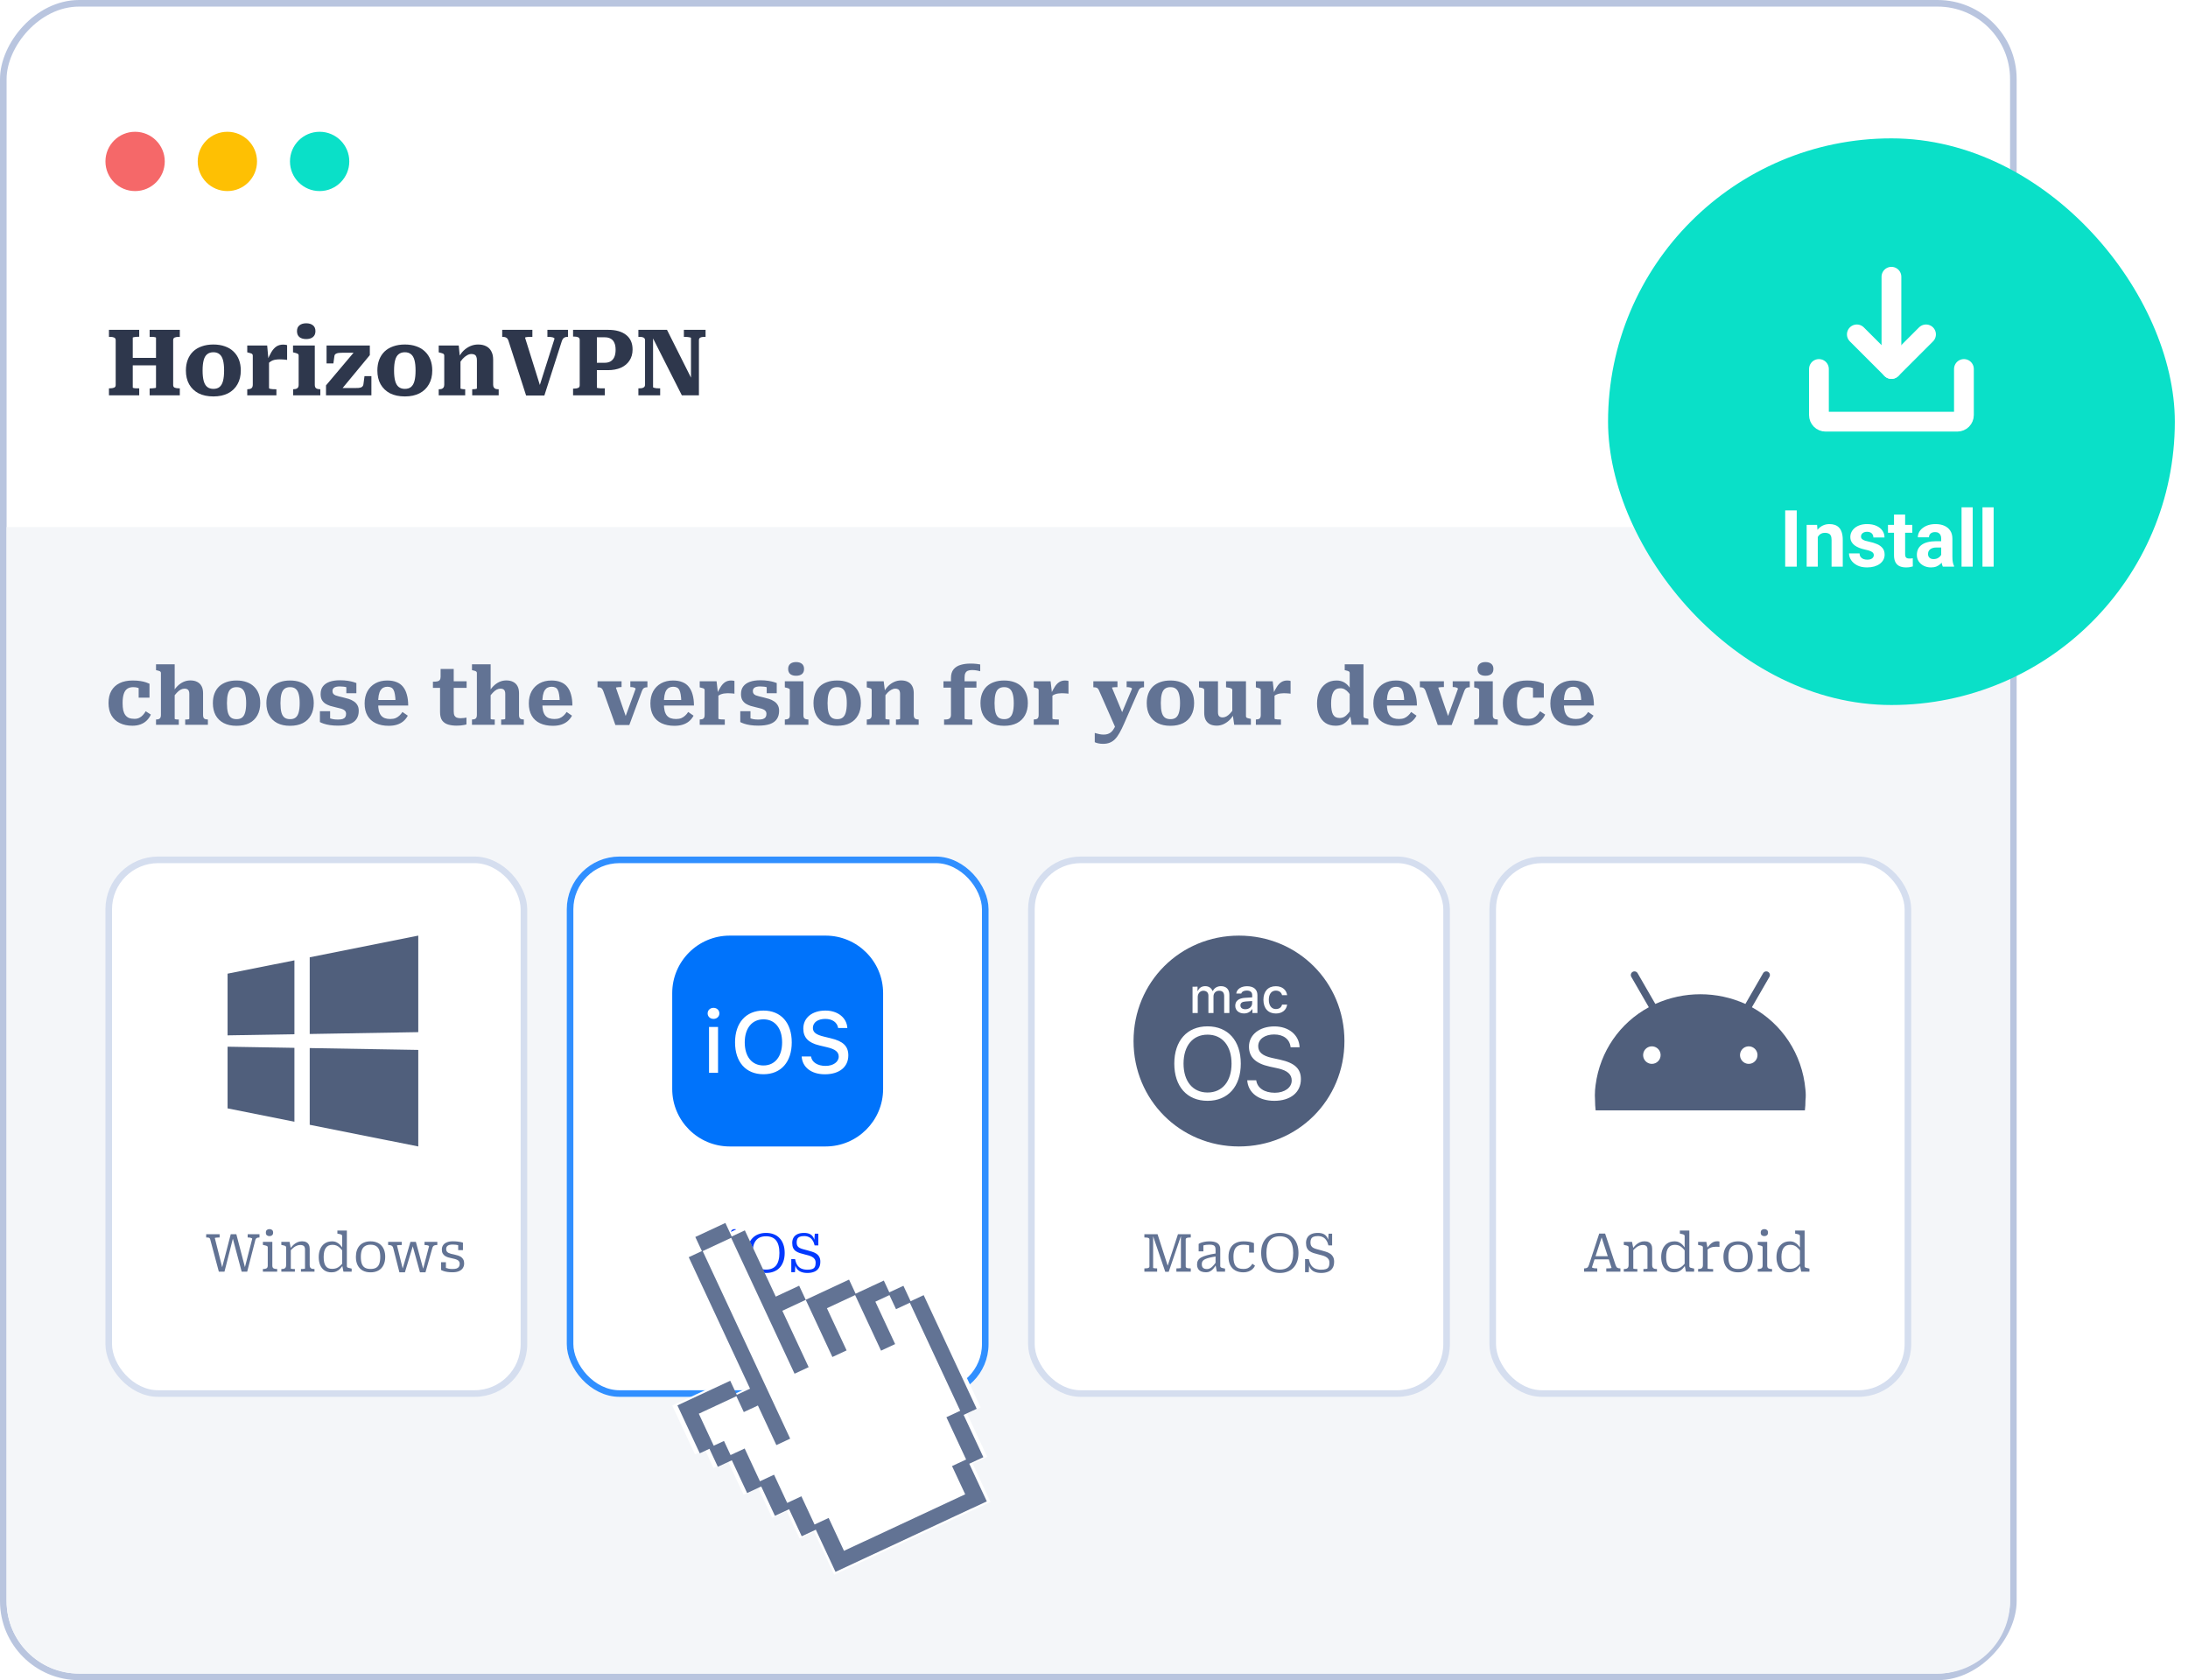 <svg width="332" height="255" viewBox="0 0 332 255" fill="none" xmlns="http://www.w3.org/2000/svg">
<rect x="-0.5" y="0.5" width="305" height="254" rx="11.5" transform="matrix(-1 0 0 1 305 0)" fill="white" stroke="#B9C5DF"/>
<path d="M305 80H1V243C1 249.075 5.925 254 12 254H294C300.075 254 305 249.075 305 243V80Z" fill="#F4F6F9"/>
<path d="M18.758 54.316H24.68V55.45H18.758V54.316ZM16.532 60V58.936H16.686C16.938 58.936 17.143 58.903 17.302 58.838C17.47 58.773 17.554 58.637 17.554 58.432V51.628C17.554 51.423 17.47 51.287 17.302 51.222C17.143 51.157 16.938 51.124 16.686 51.124H16.532V50.06H21.124V51.11H21.012C20.919 51.11 20.821 51.115 20.718 51.124C20.615 51.133 20.522 51.143 20.438 51.152C20.354 51.161 20.284 51.175 20.228 51.194C20.172 51.203 20.144 51.222 20.144 51.25V58.81C20.144 58.838 20.172 58.861 20.228 58.88C20.284 58.889 20.354 58.903 20.438 58.922C20.522 58.931 20.615 58.936 20.718 58.936C20.821 58.936 20.919 58.936 21.012 58.936H21.124V60H16.532ZM22.706 60V58.95H22.818C22.911 58.95 23.009 58.945 23.112 58.936C23.215 58.927 23.308 58.917 23.392 58.908C23.476 58.899 23.541 58.889 23.588 58.88C23.644 58.861 23.672 58.838 23.672 58.81V51.25C23.672 51.222 23.644 51.203 23.588 51.194C23.541 51.175 23.476 51.161 23.392 51.152C23.308 51.133 23.215 51.124 23.112 51.124C23.009 51.124 22.911 51.124 22.818 51.124H22.706V50.06H27.284V51.124H27.144C26.892 51.124 26.682 51.157 26.514 51.222C26.355 51.287 26.276 51.423 26.276 51.628V58.432C26.276 58.637 26.355 58.773 26.514 58.838C26.682 58.903 26.892 58.936 27.144 58.936H27.284V60H22.706ZM36.538 56.234C36.538 57.037 36.37 57.732 36.033 58.32C35.707 58.908 35.231 59.365 34.605 59.692C33.989 60.009 33.248 60.168 32.38 60.168C31.502 60.168 30.751 60.009 30.125 59.692C29.509 59.365 29.034 58.908 28.698 58.32C28.371 57.732 28.207 57.037 28.207 56.234C28.207 55.627 28.301 55.081 28.488 54.596C28.674 54.111 28.945 53.695 29.299 53.35C29.663 53.005 30.102 52.743 30.616 52.566C31.138 52.379 31.726 52.286 32.38 52.286C33.033 52.286 33.616 52.379 34.13 52.566C34.643 52.743 35.077 53.005 35.431 53.35C35.795 53.695 36.071 54.111 36.258 54.596C36.444 55.081 36.538 55.627 36.538 56.234ZM30.741 56.234C30.741 56.878 30.797 57.405 30.91 57.816C31.021 58.227 31.199 58.53 31.442 58.726C31.684 58.922 31.997 59.02 32.38 59.02C32.762 59.02 33.07 58.927 33.303 58.74C33.546 58.544 33.724 58.241 33.836 57.83C33.947 57.41 34.004 56.878 34.004 56.234C34.004 55.59 33.947 55.063 33.836 54.652C33.724 54.241 33.546 53.943 33.303 53.756C33.07 53.56 32.762 53.462 32.38 53.462C31.997 53.462 31.684 53.56 31.442 53.756C31.199 53.943 31.021 54.241 30.91 54.652C30.797 55.063 30.741 55.59 30.741 56.234ZM43.565 52.384V54.624C43.49 54.605 43.387 54.591 43.257 54.582C43.135 54.563 43 54.554 42.851 54.554C42.711 54.545 42.575 54.54 42.445 54.54C42.239 54.54 42.043 54.554 41.857 54.582C41.679 54.601 41.511 54.643 41.353 54.708C41.203 54.773 41.063 54.857 40.933 54.96C40.802 55.053 40.676 55.179 40.555 55.338L40.513 54.806C40.737 54.274 40.956 53.821 41.171 53.448C41.395 53.075 41.647 52.79 41.927 52.594C42.216 52.398 42.571 52.3 42.991 52.3C43.121 52.3 43.238 52.309 43.341 52.328C43.443 52.347 43.518 52.365 43.565 52.384ZM37.517 60V59.076H37.559C37.801 59.076 37.993 59.029 38.133 58.936C38.282 58.833 38.357 58.647 38.357 58.376V53.966C38.357 53.873 38.329 53.798 38.273 53.742C38.226 53.686 38.147 53.644 38.035 53.616C37.932 53.579 37.801 53.541 37.643 53.504L37.517 53.476V52.44H40.541L40.737 54.624L40.821 54.582V58.88C40.821 58.936 40.867 58.978 40.961 59.006C41.063 59.034 41.189 59.053 41.339 59.062C41.488 59.071 41.633 59.076 41.773 59.076H41.941V60H37.517ZM46.464 51.46C46.035 51.46 45.694 51.362 45.442 51.166C45.19 50.961 45.064 50.657 45.064 50.256C45.064 49.864 45.19 49.57 45.442 49.374C45.694 49.169 46.035 49.066 46.464 49.066C46.893 49.066 47.234 49.169 47.486 49.374C47.738 49.57 47.864 49.864 47.864 50.256C47.864 50.648 47.738 50.947 47.486 51.152C47.234 51.357 46.893 51.46 46.464 51.46ZM47.766 52.44V58.404C47.766 58.665 47.836 58.843 47.976 58.936C48.125 59.029 48.326 59.076 48.578 59.076H48.606V60H44.476V59.076H44.504C44.756 59.076 44.952 59.029 45.092 58.936C45.241 58.843 45.316 58.665 45.316 58.404V53.966C45.316 53.817 45.255 53.719 45.134 53.672C45.022 53.616 44.84 53.56 44.588 53.504L44.462 53.476V52.44H47.766ZM51.764 59.16L51.596 58.894H53.779C54.022 58.894 54.223 58.889 54.382 58.88C54.55 58.861 54.685 58.833 54.788 58.796C54.9 58.749 54.983 58.684 55.039 58.6C55.105 58.516 55.142 58.409 55.151 58.278L55.306 57.088H56.355V60H49.468V58.488L53.864 53.28L54.578 53.532H52.086C51.843 53.532 51.638 53.541 51.469 53.56C51.311 53.569 51.18 53.597 51.078 53.644C50.975 53.681 50.891 53.737 50.825 53.812C50.77 53.887 50.737 53.994 50.727 54.134L50.587 55.156H49.551V52.44H56.117V53.896L51.764 59.16ZM65.59 56.234C65.59 57.037 65.422 57.732 65.086 58.32C64.76 58.908 64.284 59.365 63.658 59.692C63.042 60.009 62.3 60.168 61.432 60.168C60.555 60.168 59.803 60.009 59.178 59.692C58.562 59.365 58.086 58.908 57.75 58.32C57.423 57.732 57.26 57.037 57.26 56.234C57.26 55.627 57.353 55.081 57.54 54.596C57.727 54.111 57.998 53.695 58.352 53.35C58.716 53.005 59.155 52.743 59.668 52.566C60.191 52.379 60.779 52.286 61.432 52.286C62.086 52.286 62.669 52.379 63.182 52.566C63.696 52.743 64.129 53.005 64.484 53.35C64.848 53.695 65.124 54.111 65.31 54.596C65.497 55.081 65.59 55.627 65.59 56.234ZM59.794 56.234C59.794 56.878 59.85 57.405 59.962 57.816C60.074 58.227 60.252 58.53 60.494 58.726C60.737 58.922 61.05 59.02 61.432 59.02C61.815 59.02 62.123 58.927 62.356 58.74C62.599 58.544 62.776 58.241 62.888 57.83C63 57.41 63.056 56.878 63.056 56.234C63.056 55.59 63 55.063 62.888 54.652C62.776 54.241 62.599 53.943 62.356 53.756C62.123 53.56 61.815 53.462 61.432 53.462C61.05 53.462 60.737 53.56 60.494 53.756C60.252 53.943 60.074 54.241 59.962 54.652C59.85 55.063 59.794 55.59 59.794 56.234ZM66.569 60V59.076H66.611C66.779 59.076 66.919 59.057 67.031 59.02C67.153 58.973 67.246 58.899 67.311 58.796C67.377 58.693 67.409 58.553 67.409 58.376V53.966C67.409 53.863 67.381 53.789 67.325 53.742C67.279 53.686 67.199 53.644 67.087 53.616C66.985 53.579 66.854 53.541 66.695 53.504L66.569 53.476V52.44H69.607L69.775 54.148L69.873 54.19V58.95C69.873 58.978 69.911 59.001 69.985 59.02C70.06 59.039 70.149 59.053 70.251 59.062C70.354 59.071 70.447 59.076 70.531 59.076H70.587V60H66.569ZM75.669 60H71.651V59.076H71.693C71.787 59.076 71.885 59.071 71.987 59.062C72.09 59.053 72.179 59.039 72.253 59.02C72.328 59.001 72.365 58.978 72.365 58.95V54.666C72.365 54.461 72.337 54.288 72.281 54.148C72.235 54.008 72.151 53.905 72.029 53.84C71.908 53.765 71.745 53.728 71.539 53.728C71.315 53.728 71.091 53.793 70.867 53.924C70.643 54.045 70.419 54.227 70.195 54.47C69.981 54.713 69.761 55.025 69.537 55.408L69.565 54.302C69.771 53.891 70.023 53.537 70.321 53.238C70.629 52.939 70.97 52.706 71.343 52.538C71.726 52.37 72.127 52.286 72.547 52.286C73.033 52.286 73.443 52.375 73.779 52.552C74.115 52.72 74.372 52.977 74.549 53.322C74.736 53.658 74.829 54.078 74.829 54.582V58.376C74.829 58.553 74.862 58.693 74.927 58.796C74.993 58.899 75.081 58.973 75.193 59.02C75.315 59.057 75.459 59.076 75.627 59.076H75.669V60ZM82.153 59.188L81.788 58.824L84.141 51.404C84.141 51.348 84.099 51.301 84.014 51.264C83.94 51.217 83.832 51.185 83.692 51.166C83.552 51.138 83.398 51.124 83.231 51.124H83.062V50.06H86.184V51.124H86.115C85.891 51.124 85.709 51.175 85.569 51.278C85.428 51.371 85.312 51.567 85.219 51.866L82.6 60.028H79.829L77.168 51.768C77.085 51.497 76.968 51.325 76.819 51.25C76.678 51.166 76.496 51.124 76.272 51.124H76.203V50.06H80.781V51.124H80.585C80.407 51.124 80.249 51.129 80.109 51.138C79.978 51.147 79.871 51.161 79.787 51.18C79.712 51.199 79.674 51.227 79.674 51.264L82.153 59.188ZM90.568 58.81C90.568 58.838 90.591 58.861 90.638 58.88C90.685 58.889 90.75 58.899 90.834 58.908C90.918 58.917 91.011 58.927 91.114 58.936C91.217 58.936 91.324 58.936 91.436 58.936H91.772V60H86.956V58.978H87.096C87.348 58.978 87.553 58.945 87.712 58.88C87.88 58.815 87.964 58.679 87.964 58.474V51.586C87.964 51.381 87.88 51.245 87.712 51.18C87.553 51.115 87.348 51.082 87.096 51.082H86.956V50.06H92.29C93.448 50.06 94.353 50.317 95.006 50.83C95.659 51.343 95.986 52.081 95.986 53.042C95.986 53.695 95.828 54.26 95.51 54.736C95.202 55.203 94.768 55.562 94.208 55.814C93.648 56.057 92.99 56.178 92.234 56.178H90.162V55.058H91.744C92.099 55.058 92.397 54.988 92.64 54.848C92.892 54.699 93.084 54.479 93.214 54.19C93.345 53.891 93.41 53.523 93.41 53.084C93.41 52.645 93.345 52.291 93.214 52.02C93.093 51.74 92.911 51.535 92.668 51.404C92.425 51.264 92.132 51.194 91.786 51.194H90.568V58.81ZM96.868 60V58.936H97.008C97.186 58.936 97.335 58.922 97.456 58.894C97.587 58.857 97.69 58.801 97.764 58.726C97.839 58.642 97.876 58.535 97.876 58.404V51.628C97.876 51.488 97.839 51.385 97.764 51.32C97.69 51.245 97.587 51.194 97.456 51.166C97.326 51.138 97.176 51.124 97.008 51.124H96.868V50.06H101.208L105.142 57.9L104.848 57.802V51.292C104.848 51.255 104.802 51.227 104.708 51.208C104.615 51.18 104.498 51.161 104.358 51.152C104.218 51.133 104.083 51.124 103.952 51.124H103.77V50.06H107.06V51.124H106.92C106.762 51.124 106.612 51.138 106.472 51.166C106.342 51.194 106.239 51.241 106.164 51.306C106.09 51.371 106.052 51.474 106.052 51.614V60H103.462L98.73 50.648L99.094 50.774V58.768C99.094 58.796 99.141 58.824 99.234 58.852C99.328 58.88 99.444 58.903 99.584 58.922C99.724 58.931 99.86 58.936 99.99 58.936H100.172V60H96.868Z" fill="#2E374C"/>
<path d="M20.404 109.1C20.684 109.1 20.928 109.048 21.136 108.944C21.344 108.84 21.528 108.7 21.688 108.524C21.856 108.34 21.996 108.148 22.108 107.948L22.888 108.452C22.736 108.796 22.528 109.096 22.264 109.352C22.008 109.608 21.696 109.804 21.328 109.94C20.968 110.076 20.556 110.144 20.092 110.144C19.364 110.144 18.728 110.012 18.184 109.748C17.64 109.484 17.216 109.096 16.912 108.584C16.616 108.072 16.468 107.444 16.468 106.7C16.468 105.964 16.612 105.344 16.9 104.84C17.196 104.328 17.616 103.94 18.16 103.676C18.704 103.412 19.364 103.28 20.14 103.28C20.588 103.28 20.98 103.308 21.316 103.364C21.66 103.42 21.944 103.488 22.168 103.568C22.4 103.648 22.572 103.716 22.684 103.772V105.884H21.04V104.036C21.144 104.028 21.224 104.052 21.28 104.108C21.344 104.164 21.388 104.232 21.412 104.312C21.444 104.392 21.46 104.468 21.46 104.54C21.468 104.604 21.468 104.652 21.46 104.684C21.316 104.564 21.144 104.468 20.944 104.396C20.744 104.324 20.504 104.288 20.224 104.288C19.84 104.288 19.528 104.376 19.288 104.552C19.056 104.72 18.884 104.984 18.772 105.344C18.66 105.696 18.604 106.148 18.604 106.7C18.604 107.132 18.636 107.5 18.7 107.804C18.772 108.1 18.88 108.344 19.024 108.536C19.168 108.728 19.352 108.872 19.576 108.968C19.808 109.056 20.084 109.1 20.404 109.1ZM26.506 100.82V109.088C26.506 109.112 26.538 109.136 26.602 109.16C26.666 109.176 26.742 109.188 26.83 109.196C26.918 109.196 26.998 109.196 27.07 109.196H27.13V110H23.674V109.196H23.71C23.862 109.196 23.99 109.176 24.094 109.136C24.198 109.096 24.278 109.028 24.334 108.932C24.39 108.828 24.418 108.688 24.418 108.512V102.14C24.418 102.052 24.394 101.988 24.346 101.948C24.306 101.9 24.238 101.86 24.142 101.828C24.046 101.796 23.926 101.764 23.782 101.732L23.674 101.708V100.82H26.506ZM31.546 110H28.102V109.196H28.138C28.218 109.196 28.302 109.196 28.39 109.196C28.486 109.188 28.566 109.176 28.63 109.16C28.694 109.136 28.726 109.112 28.726 109.088V105.308C28.726 105.132 28.702 104.988 28.654 104.876C28.614 104.756 28.538 104.668 28.426 104.612C28.322 104.548 28.182 104.516 28.006 104.516C27.806 104.516 27.606 104.568 27.406 104.672C27.214 104.776 27.018 104.936 26.818 105.152C26.618 105.36 26.41 105.628 26.194 105.956L26.23 105.068C26.422 104.716 26.654 104.404 26.926 104.132C27.198 103.86 27.498 103.648 27.826 103.496C28.162 103.344 28.514 103.268 28.882 103.268C29.298 103.268 29.646 103.344 29.926 103.496C30.214 103.64 30.434 103.856 30.586 104.144C30.738 104.424 30.814 104.776 30.814 105.2V108.512C30.814 108.784 30.874 108.968 30.994 109.064C31.114 109.152 31.286 109.196 31.51 109.196H31.546V110ZM39.488 106.712C39.488 107.424 39.344 108.04 39.056 108.56C38.776 109.072 38.368 109.468 37.832 109.748C37.296 110.02 36.648 110.156 35.888 110.156C35.136 110.156 34.492 110.02 33.956 109.748C33.42 109.468 33.008 109.072 32.72 108.56C32.44 108.04 32.3 107.424 32.3 106.712C32.3 106.176 32.38 105.696 32.54 105.272C32.7 104.848 32.932 104.488 33.236 104.192C33.548 103.896 33.924 103.672 34.364 103.52C34.812 103.36 35.32 103.28 35.888 103.28C36.464 103.28 36.972 103.36 37.412 103.52C37.852 103.672 38.228 103.9 38.54 104.204C38.852 104.5 39.088 104.86 39.248 105.284C39.408 105.7 39.488 106.176 39.488 106.712ZM34.436 106.712C34.436 107.296 34.484 107.768 34.58 108.128C34.676 108.48 34.832 108.74 35.048 108.908C35.264 109.068 35.548 109.148 35.9 109.148C36.244 109.148 36.52 109.068 36.728 108.908C36.944 108.74 37.1 108.48 37.196 108.128C37.3 107.768 37.352 107.296 37.352 106.712C37.352 106.144 37.3 105.684 37.196 105.332C37.1 104.972 36.944 104.708 36.728 104.54C36.52 104.372 36.244 104.288 35.9 104.288C35.548 104.288 35.264 104.372 35.048 104.54C34.832 104.708 34.676 104.972 34.58 105.332C34.484 105.684 34.436 106.144 34.436 106.712ZM47.609 106.712C47.609 107.424 47.465 108.04 47.177 108.56C46.897 109.072 46.489 109.468 45.953 109.748C45.417 110.02 44.769 110.156 44.009 110.156C43.257 110.156 42.613 110.02 42.077 109.748C41.541 109.468 41.129 109.072 40.841 108.56C40.561 108.04 40.421 107.424 40.421 106.712C40.421 106.176 40.501 105.696 40.661 105.272C40.821 104.848 41.053 104.488 41.357 104.192C41.669 103.896 42.045 103.672 42.485 103.52C42.933 103.36 43.441 103.28 44.009 103.28C44.585 103.28 45.093 103.36 45.533 103.52C45.973 103.672 46.349 103.9 46.661 104.204C46.973 104.5 47.209 104.86 47.369 105.284C47.529 105.7 47.609 106.176 47.609 106.712ZM42.557 106.712C42.557 107.296 42.605 107.768 42.701 108.128C42.797 108.48 42.953 108.74 43.169 108.908C43.385 109.068 43.669 109.148 44.021 109.148C44.365 109.148 44.641 109.068 44.849 108.908C45.065 108.74 45.221 108.48 45.317 108.128C45.421 107.768 45.473 107.296 45.473 106.712C45.473 106.144 45.421 105.684 45.317 105.332C45.221 104.972 45.065 104.708 44.849 104.54C44.641 104.372 44.365 104.288 44.021 104.288C43.669 104.288 43.385 104.372 43.169 104.54C42.953 104.708 42.797 104.972 42.701 105.332C42.605 105.684 42.557 106.144 42.557 106.712ZM52.515 108.332C52.515 108.164 52.471 108.028 52.383 107.924C52.303 107.812 52.187 107.724 52.035 107.66C51.883 107.588 51.711 107.532 51.519 107.492C51.335 107.444 51.139 107.396 50.931 107.348C50.651 107.284 50.375 107.212 50.103 107.132C49.839 107.044 49.595 106.932 49.371 106.796C49.155 106.652 48.979 106.464 48.843 106.232C48.715 105.992 48.651 105.692 48.651 105.332C48.651 104.852 48.771 104.46 49.011 104.156C49.251 103.852 49.587 103.624 50.019 103.472C50.459 103.32 50.975 103.244 51.567 103.244C52.039 103.244 52.443 103.272 52.779 103.328C53.123 103.384 53.403 103.444 53.619 103.508C53.843 103.572 53.995 103.624 54.075 103.664V105.212H52.551V104C52.671 103.992 52.763 104.004 52.827 104.036C52.899 104.06 52.947 104.096 52.971 104.144C52.995 104.192 53.007 104.248 53.007 104.312C53.015 104.376 53.015 104.44 53.007 104.504C52.903 104.432 52.779 104.372 52.635 104.324C52.491 104.276 52.331 104.24 52.155 104.216C51.979 104.192 51.783 104.18 51.567 104.18C51.183 104.18 50.899 104.24 50.715 104.36C50.539 104.472 50.451 104.648 50.451 104.888C50.451 105.056 50.491 105.192 50.571 105.296C50.651 105.392 50.763 105.472 50.907 105.536C51.059 105.592 51.231 105.644 51.423 105.692C51.623 105.74 51.839 105.792 52.071 105.848C52.351 105.912 52.631 105.988 52.911 106.076C53.191 106.164 53.443 106.284 53.667 106.436C53.899 106.58 54.083 106.768 54.219 107C54.363 107.232 54.435 107.524 54.435 107.876C54.435 108.38 54.319 108.8 54.087 109.136C53.863 109.472 53.515 109.724 53.043 109.892C52.571 110.052 51.979 110.132 51.267 110.132C50.819 110.132 50.411 110.104 50.043 110.048C49.683 109.992 49.375 109.92 49.119 109.832C48.871 109.744 48.679 109.664 48.543 109.592V107.936H50.091V109.52C49.939 109.472 49.819 109.412 49.731 109.34C49.643 109.26 49.583 109.184 49.551 109.112C49.527 109.032 49.523 108.968 49.539 108.92C49.555 108.872 49.591 108.848 49.647 108.848C49.751 108.904 49.883 108.96 50.043 109.016C50.203 109.072 50.387 109.12 50.595 109.16C50.803 109.192 51.035 109.208 51.291 109.208C51.579 109.208 51.811 109.18 51.987 109.124C52.171 109.06 52.303 108.964 52.383 108.836C52.471 108.708 52.515 108.54 52.515 108.332ZM57.379 106.748C57.379 107.196 57.415 107.572 57.487 107.876C57.567 108.18 57.683 108.424 57.835 108.608C57.995 108.792 58.187 108.924 58.411 109.004C58.643 109.084 58.911 109.124 59.215 109.124C59.527 109.124 59.795 109.08 60.019 108.992C60.243 108.896 60.439 108.768 60.607 108.608C60.783 108.448 60.935 108.264 61.063 108.056L61.879 108.62C61.703 108.948 61.479 109.228 61.207 109.46C60.943 109.684 60.627 109.856 60.259 109.976C59.891 110.096 59.463 110.156 58.975 110.156C58.231 110.156 57.583 110.028 57.031 109.772C56.487 109.516 56.067 109.136 55.771 108.632C55.475 108.12 55.327 107.496 55.327 106.76C55.327 106.056 55.467 105.444 55.747 104.924C56.035 104.404 56.435 104 56.947 103.712C57.467 103.424 58.071 103.28 58.759 103.28C59.303 103.28 59.771 103.36 60.163 103.52C60.563 103.672 60.891 103.908 61.147 104.228C61.411 104.548 61.607 104.948 61.735 105.428C61.871 105.9 61.939 106.452 61.939 107.084H56.779V106.244H60.271L60.019 106.568C60.011 106.096 59.979 105.708 59.923 105.404C59.875 105.1 59.803 104.864 59.707 104.696C59.619 104.528 59.495 104.408 59.335 104.336C59.183 104.264 58.999 104.228 58.783 104.228C58.559 104.228 58.359 104.272 58.183 104.36C58.015 104.44 57.867 104.576 57.739 104.768C57.619 104.96 57.527 105.22 57.463 105.548C57.407 105.868 57.379 106.268 57.379 106.748ZM65.691 104.396V103.46H65.811C66.027 103.46 66.211 103.444 66.363 103.412C66.523 103.38 66.643 103.312 66.723 103.208C66.811 103.096 66.855 102.932 66.855 102.716L68.091 103.4H70.803V104.396H65.691ZM68.847 107.972C68.847 108.252 68.887 108.468 68.967 108.62C69.055 108.764 69.175 108.864 69.327 108.92C69.487 108.976 69.675 109.004 69.891 109.004C70.091 109.004 70.275 108.992 70.443 108.968C70.611 108.936 70.723 108.916 70.779 108.908V109.952C70.683 109.976 70.555 110.004 70.395 110.036C70.243 110.068 70.071 110.092 69.879 110.108C69.687 110.124 69.487 110.132 69.279 110.132C68.799 110.132 68.371 110.076 67.995 109.964C67.619 109.852 67.319 109.648 67.095 109.352C66.879 109.048 66.771 108.624 66.771 108.08V103.616L66.855 103.508V101.528H68.847V107.972ZM74.448 100.82V109.088C74.448 109.112 74.48 109.136 74.544 109.16C74.608 109.176 74.684 109.188 74.772 109.196C74.86 109.196 74.94 109.196 75.012 109.196H75.072V110H71.616V109.196H71.652C71.804 109.196 71.932 109.176 72.036 109.136C72.14 109.096 72.22 109.028 72.276 108.932C72.332 108.828 72.36 108.688 72.36 108.512V102.14C72.36 102.052 72.336 101.988 72.288 101.948C72.248 101.9 72.18 101.86 72.084 101.828C71.988 101.796 71.868 101.764 71.724 101.732L71.616 101.708V100.82H74.448ZM79.488 110H76.044V109.196H76.08C76.16 109.196 76.244 109.196 76.332 109.196C76.428 109.188 76.508 109.176 76.572 109.16C76.636 109.136 76.668 109.112 76.668 109.088V105.308C76.668 105.132 76.644 104.988 76.596 104.876C76.556 104.756 76.48 104.668 76.368 104.612C76.264 104.548 76.124 104.516 75.948 104.516C75.748 104.516 75.548 104.568 75.348 104.672C75.156 104.776 74.96 104.936 74.76 105.152C74.56 105.36 74.352 105.628 74.136 105.956L74.172 105.068C74.364 104.716 74.596 104.404 74.868 104.132C75.14 103.86 75.44 103.648 75.768 103.496C76.104 103.344 76.456 103.268 76.824 103.268C77.24 103.268 77.588 103.344 77.868 103.496C78.156 103.64 78.376 103.856 78.528 104.144C78.68 104.424 78.756 104.776 78.756 105.2V108.512C78.756 108.784 78.816 108.968 78.936 109.064C79.056 109.152 79.228 109.196 79.452 109.196H79.488V110ZM82.293 106.748C82.293 107.196 82.329 107.572 82.401 107.876C82.481 108.18 82.597 108.424 82.749 108.608C82.909 108.792 83.101 108.924 83.325 109.004C83.557 109.084 83.825 109.124 84.129 109.124C84.441 109.124 84.709 109.08 84.933 108.992C85.157 108.896 85.353 108.768 85.521 108.608C85.697 108.448 85.849 108.264 85.977 108.056L86.793 108.62C86.617 108.948 86.393 109.228 86.121 109.46C85.857 109.684 85.541 109.856 85.173 109.976C84.805 110.096 84.377 110.156 83.889 110.156C83.145 110.156 82.497 110.028 81.945 109.772C81.401 109.516 80.981 109.136 80.685 108.632C80.389 108.12 80.241 107.496 80.241 106.76C80.241 106.056 80.381 105.444 80.661 104.924C80.949 104.404 81.349 104 81.861 103.712C82.381 103.424 82.985 103.28 83.673 103.28C84.217 103.28 84.685 103.36 85.077 103.52C85.477 103.672 85.805 103.908 86.061 104.228C86.325 104.548 86.521 104.948 86.649 105.428C86.785 105.9 86.853 106.452 86.853 107.084H81.693V106.244H85.185L84.933 106.568C84.925 106.096 84.893 105.708 84.837 105.404C84.789 105.1 84.717 104.864 84.621 104.696C84.533 104.528 84.409 104.408 84.249 104.336C84.097 104.264 83.913 104.228 83.697 104.228C83.473 104.228 83.273 104.272 83.097 104.36C82.929 104.44 82.781 104.576 82.653 104.768C82.533 104.96 82.441 105.22 82.377 105.548C82.321 105.868 82.293 106.268 82.293 106.748ZM96.45 104.528C96.442 104.488 96.401 104.448 96.329 104.408C96.266 104.368 96.177 104.336 96.066 104.312C95.962 104.288 95.838 104.276 95.694 104.276H95.645V103.4H98.237V104.312H98.165C98.029 104.312 97.913 104.332 97.817 104.372C97.722 104.404 97.638 104.468 97.566 104.564C97.501 104.652 97.438 104.78 97.374 104.948L95.49 110.036H93.377L91.541 104.888C91.486 104.736 91.421 104.62 91.35 104.54C91.285 104.452 91.201 104.392 91.097 104.36C91.001 104.328 90.882 104.312 90.737 104.312H90.665V103.4H94.314V104.276H94.242C94.114 104.276 93.99 104.28 93.87 104.288C93.749 104.296 93.65 104.308 93.57 104.324C93.498 104.332 93.462 104.352 93.462 104.384L95.177 109.352L94.865 108.872L96.45 104.528ZM100.739 106.748C100.739 107.196 100.775 107.572 100.847 107.876C100.927 108.18 101.043 108.424 101.195 108.608C101.355 108.792 101.547 108.924 101.771 109.004C102.003 109.084 102.271 109.124 102.575 109.124C102.887 109.124 103.155 109.08 103.379 108.992C103.603 108.896 103.799 108.768 103.967 108.608C104.143 108.448 104.295 108.264 104.423 108.056L105.239 108.62C105.063 108.948 104.839 109.228 104.567 109.46C104.303 109.684 103.987 109.856 103.619 109.976C103.251 110.096 102.823 110.156 102.335 110.156C101.591 110.156 100.943 110.028 100.391 109.772C99.847 109.516 99.427 109.136 99.131 108.632C98.835 108.12 98.687 107.496 98.687 106.76C98.687 106.056 98.827 105.444 99.107 104.924C99.395 104.404 99.795 104 100.307 103.712C100.827 103.424 101.431 103.28 102.119 103.28C102.663 103.28 103.131 103.36 103.523 103.52C103.923 103.672 104.251 103.908 104.507 104.228C104.771 104.548 104.967 104.948 105.095 105.428C105.231 105.9 105.299 106.452 105.299 107.084H100.139V106.244H103.631L103.379 106.568C103.371 106.096 103.339 105.708 103.283 105.404C103.235 105.1 103.163 104.864 103.067 104.696C102.979 104.528 102.855 104.408 102.695 104.336C102.543 104.264 102.359 104.228 102.143 104.228C101.919 104.228 101.719 104.272 101.543 104.36C101.375 104.44 101.227 104.576 101.099 104.768C100.979 104.96 100.887 105.22 100.823 105.548C100.767 105.868 100.739 106.268 100.739 106.748ZM111.442 103.352V105.284C111.386 105.268 111.298 105.256 111.178 105.248C111.058 105.24 110.93 105.232 110.794 105.224C110.658 105.216 110.53 105.212 110.41 105.212C110.234 105.212 110.07 105.224 109.918 105.248C109.766 105.264 109.622 105.296 109.486 105.344C109.358 105.384 109.234 105.44 109.114 105.512C109.002 105.584 108.89 105.676 108.778 105.788L108.73 105.428C108.946 104.956 109.154 104.564 109.354 104.252C109.554 103.932 109.778 103.692 110.026 103.532C110.282 103.364 110.586 103.28 110.938 103.28C111.066 103.28 111.174 103.288 111.262 103.304C111.35 103.32 111.41 103.336 111.442 103.352ZM106.174 110V109.196H106.21C106.434 109.196 106.606 109.152 106.726 109.064C106.854 108.968 106.918 108.784 106.918 108.512V104.744C106.918 104.664 106.894 104.6 106.846 104.552C106.806 104.504 106.738 104.468 106.642 104.444C106.546 104.412 106.426 104.38 106.282 104.348L106.174 104.324V103.4H108.73L108.946 105.248L109.006 105.26V109.052C109.006 109.092 109.046 109.124 109.126 109.148C109.214 109.164 109.322 109.176 109.45 109.184C109.578 109.192 109.706 109.196 109.834 109.196H109.978V110H106.174ZM116.3 108.332C116.3 108.164 116.256 108.028 116.168 107.924C116.088 107.812 115.972 107.724 115.82 107.66C115.668 107.588 115.496 107.532 115.304 107.492C115.12 107.444 114.924 107.396 114.716 107.348C114.436 107.284 114.16 107.212 113.888 107.132C113.624 107.044 113.38 106.932 113.156 106.796C112.94 106.652 112.764 106.464 112.628 106.232C112.5 105.992 112.436 105.692 112.436 105.332C112.436 104.852 112.556 104.46 112.796 104.156C113.036 103.852 113.372 103.624 113.804 103.472C114.244 103.32 114.76 103.244 115.352 103.244C115.824 103.244 116.228 103.272 116.564 103.328C116.908 103.384 117.188 103.444 117.404 103.508C117.628 103.572 117.78 103.624 117.86 103.664V105.212H116.336V104C116.456 103.992 116.548 104.004 116.612 104.036C116.684 104.06 116.732 104.096 116.756 104.144C116.78 104.192 116.792 104.248 116.792 104.312C116.8 104.376 116.8 104.44 116.792 104.504C116.688 104.432 116.564 104.372 116.42 104.324C116.276 104.276 116.116 104.24 115.94 104.216C115.764 104.192 115.568 104.18 115.352 104.18C114.968 104.18 114.684 104.24 114.5 104.36C114.324 104.472 114.236 104.648 114.236 104.888C114.236 105.056 114.276 105.192 114.356 105.296C114.436 105.392 114.548 105.472 114.692 105.536C114.844 105.592 115.016 105.644 115.208 105.692C115.408 105.74 115.624 105.792 115.856 105.848C116.136 105.912 116.416 105.988 116.696 106.076C116.976 106.164 117.228 106.284 117.452 106.436C117.684 106.58 117.868 106.768 118.004 107C118.148 107.232 118.22 107.524 118.22 107.876C118.22 108.38 118.104 108.8 117.872 109.136C117.648 109.472 117.3 109.724 116.828 109.892C116.356 110.052 115.764 110.132 115.052 110.132C114.604 110.132 114.196 110.104 113.828 110.048C113.468 109.992 113.16 109.92 112.904 109.832C112.656 109.744 112.464 109.664 112.328 109.592V107.936H113.876V109.52C113.724 109.472 113.604 109.412 113.516 109.34C113.428 109.26 113.368 109.184 113.336 109.112C113.312 109.032 113.308 108.968 113.324 108.92C113.34 108.872 113.376 108.848 113.432 108.848C113.536 108.904 113.668 108.96 113.828 109.016C113.988 109.072 114.172 109.12 114.38 109.16C114.588 109.192 114.82 109.208 115.076 109.208C115.364 109.208 115.596 109.18 115.772 109.124C115.956 109.06 116.088 108.964 116.168 108.836C116.256 108.708 116.3 108.54 116.3 108.332ZM120.792 102.56C120.424 102.56 120.132 102.476 119.916 102.308C119.7 102.132 119.592 101.872 119.592 101.528C119.592 101.184 119.7 100.924 119.916 100.748C120.132 100.572 120.424 100.484 120.792 100.484C121.168 100.484 121.464 100.572 121.68 100.748C121.896 100.924 122.004 101.184 122.004 101.528C122.004 101.872 121.896 102.132 121.68 102.308C121.464 102.476 121.168 102.56 120.792 102.56ZM121.908 103.4V108.548C121.908 108.804 121.972 108.976 122.1 109.064C122.228 109.152 122.404 109.196 122.628 109.196H122.664V110H119.088V109.196H119.124C119.348 109.196 119.524 109.152 119.652 109.064C119.78 108.976 119.844 108.804 119.844 108.548V104.744C119.844 104.616 119.788 104.532 119.676 104.492C119.572 104.444 119.412 104.396 119.196 104.348L119.088 104.324V103.4H121.908ZM130.625 106.712C130.625 107.424 130.481 108.04 130.193 108.56C129.913 109.072 129.505 109.468 128.969 109.748C128.433 110.02 127.785 110.156 127.025 110.156C126.273 110.156 125.629 110.02 125.093 109.748C124.557 109.468 124.145 109.072 123.857 108.56C123.577 108.04 123.437 107.424 123.437 106.712C123.437 106.176 123.517 105.696 123.677 105.272C123.837 104.848 124.069 104.488 124.373 104.192C124.685 103.896 125.061 103.672 125.501 103.52C125.949 103.36 126.457 103.28 127.025 103.28C127.601 103.28 128.109 103.36 128.549 103.52C128.989 103.672 129.365 103.9 129.677 104.204C129.989 104.5 130.225 104.86 130.385 105.284C130.545 105.7 130.625 106.176 130.625 106.712ZM125.573 106.712C125.573 107.296 125.621 107.768 125.717 108.128C125.813 108.48 125.969 108.74 126.185 108.908C126.401 109.068 126.685 109.148 127.037 109.148C127.381 109.148 127.657 109.068 127.865 108.908C128.081 108.74 128.237 108.48 128.333 108.128C128.437 107.768 128.489 107.296 128.489 106.712C128.489 106.144 128.437 105.684 128.333 105.332C128.237 104.972 128.081 104.708 127.865 104.54C127.657 104.372 127.381 104.288 127.037 104.288C126.685 104.288 126.401 104.372 126.185 104.54C125.969 104.708 125.813 104.972 125.717 105.332C125.621 105.684 125.573 106.144 125.573 106.712ZM131.522 110V109.196H131.558C131.71 109.196 131.838 109.176 131.942 109.136C132.046 109.096 132.126 109.028 132.182 108.932C132.238 108.828 132.266 108.688 132.266 108.512V104.744C132.266 104.656 132.242 104.592 132.194 104.552C132.154 104.504 132.086 104.468 131.99 104.444C131.894 104.412 131.774 104.38 131.63 104.348L131.522 104.324V103.4H134.09L134.282 104.912L134.354 104.96V109.088C134.354 109.112 134.386 109.132 134.45 109.148C134.514 109.164 134.59 109.176 134.678 109.184C134.766 109.192 134.846 109.196 134.918 109.196H134.978V110H131.522ZM139.394 110H135.95V109.196H135.986C136.066 109.196 136.15 109.196 136.238 109.196C136.334 109.188 136.414 109.176 136.478 109.16C136.542 109.136 136.574 109.112 136.574 109.088V105.308C136.574 105.132 136.55 104.988 136.502 104.876C136.462 104.756 136.386 104.668 136.274 104.612C136.17 104.548 136.03 104.516 135.854 104.516C135.654 104.516 135.454 104.572 135.254 104.684C135.054 104.788 134.854 104.944 134.654 105.152C134.462 105.36 134.258 105.628 134.042 105.956L134.078 105.08C134.27 104.72 134.498 104.404 134.762 104.132C135.034 103.86 135.338 103.648 135.674 103.496C136.01 103.344 136.362 103.268 136.73 103.268C137.146 103.268 137.494 103.344 137.774 103.496C138.062 103.64 138.278 103.856 138.422 104.144C138.574 104.424 138.65 104.776 138.65 105.2V108.512C138.65 108.688 138.678 108.828 138.734 108.932C138.79 109.028 138.87 109.096 138.974 109.136C139.078 109.176 139.206 109.196 139.358 109.196H139.394V110ZM143.156 103.4H148.16V104.36H143.156V103.4ZM148.736 100.844V101.876C148.656 101.852 148.5 101.816 148.268 101.768C148.036 101.72 147.776 101.696 147.488 101.696C147.232 101.696 147.02 101.732 146.852 101.804C146.684 101.876 146.56 101.996 146.48 102.164C146.4 102.324 146.36 102.544 146.36 102.824V109.088C146.36 109.112 146.412 109.136 146.516 109.16C146.62 109.176 146.748 109.188 146.9 109.196C147.052 109.196 147.192 109.196 147.32 109.196H147.536V110H143.252V109.196H143.492C143.748 109.196 143.944 109.144 144.08 109.04C144.224 108.936 144.296 108.752 144.296 108.488V102.92C144.296 102.352 144.428 101.908 144.692 101.588C144.956 101.268 145.308 101.044 145.748 100.916C146.196 100.78 146.696 100.712 147.248 100.712C147.6 100.712 147.912 100.728 148.184 100.76C148.464 100.792 148.648 100.82 148.736 100.844ZM155.961 106.712C155.961 107.424 155.817 108.04 155.529 108.56C155.249 109.072 154.841 109.468 154.305 109.748C153.769 110.02 153.121 110.156 152.361 110.156C151.609 110.156 150.965 110.02 150.429 109.748C149.893 109.468 149.481 109.072 149.193 108.56C148.913 108.04 148.773 107.424 148.773 106.712C148.773 106.176 148.853 105.696 149.013 105.272C149.173 104.848 149.405 104.488 149.709 104.192C150.021 103.896 150.397 103.672 150.837 103.52C151.285 103.36 151.793 103.28 152.361 103.28C152.937 103.28 153.445 103.36 153.885 103.52C154.325 103.672 154.701 103.9 155.013 104.204C155.325 104.5 155.561 104.86 155.721 105.284C155.881 105.7 155.961 106.176 155.961 106.712ZM150.909 106.712C150.909 107.296 150.957 107.768 151.053 108.128C151.149 108.48 151.305 108.74 151.521 108.908C151.737 109.068 152.021 109.148 152.373 109.148C152.717 109.148 152.993 109.068 153.201 108.908C153.417 108.74 153.573 108.48 153.669 108.128C153.773 107.768 153.825 107.296 153.825 106.712C153.825 106.144 153.773 105.684 153.669 105.332C153.573 104.972 153.417 104.708 153.201 104.54C152.993 104.372 152.717 104.288 152.373 104.288C152.021 104.288 151.737 104.372 151.521 104.54C151.305 104.708 151.149 104.972 151.053 105.332C150.957 105.684 150.909 106.144 150.909 106.712ZM162.126 103.352V105.284C162.07 105.268 161.982 105.256 161.862 105.248C161.742 105.24 161.614 105.232 161.478 105.224C161.342 105.216 161.214 105.212 161.094 105.212C160.918 105.212 160.754 105.224 160.602 105.248C160.45 105.264 160.306 105.296 160.17 105.344C160.042 105.384 159.918 105.44 159.798 105.512C159.686 105.584 159.574 105.676 159.462 105.788L159.414 105.428C159.63 104.956 159.838 104.564 160.038 104.252C160.238 103.932 160.462 103.692 160.71 103.532C160.966 103.364 161.27 103.28 161.622 103.28C161.75 103.28 161.858 103.288 161.946 103.304C162.034 103.32 162.094 103.336 162.126 103.352ZM156.858 110V109.196H156.894C157.118 109.196 157.29 109.152 157.41 109.064C157.538 108.968 157.602 108.784 157.602 108.512V104.744C157.602 104.664 157.578 104.6 157.53 104.552C157.49 104.504 157.422 104.468 157.326 104.444C157.23 104.412 157.11 104.38 156.966 104.348L156.858 104.324V103.4H159.414L159.63 105.248L159.69 105.26V109.052C159.69 109.092 159.73 109.124 159.81 109.148C159.898 109.164 160.006 109.176 160.134 109.184C160.262 109.192 160.39 109.196 160.518 109.196H160.662V110H156.858ZM170.568 108.8L170.04 109.7L169.32 110.6L166.776 104.828C166.72 104.684 166.656 104.576 166.584 104.504C166.52 104.432 166.44 104.384 166.344 104.36C166.256 104.328 166.136 104.312 165.984 104.312H165.9V103.4H169.56V104.288H169.488C169.36 104.288 169.236 104.292 169.116 104.3C169.004 104.3 168.912 104.308 168.84 104.324C168.768 104.332 168.732 104.352 168.732 104.384L170.568 108.8ZM170.58 109.796C170.332 110.364 170.096 110.844 169.872 111.236C169.648 111.636 169.416 111.956 169.176 112.196C168.936 112.436 168.668 112.612 168.372 112.724C168.084 112.836 167.748 112.892 167.364 112.892C167.084 112.892 166.828 112.864 166.596 112.808C166.372 112.752 166.212 112.696 166.116 112.64V111.236C166.148 111.244 166.228 111.268 166.356 111.308C166.492 111.348 166.656 111.388 166.848 111.428C167.048 111.468 167.26 111.488 167.484 111.488C167.716 111.488 167.924 111.456 168.108 111.392C168.3 111.336 168.476 111.232 168.636 111.08C168.796 110.936 168.948 110.732 169.092 110.468C169.236 110.204 169.38 109.872 169.524 109.472L169.884 109.004L171.768 104.528C171.768 104.48 171.732 104.44 171.66 104.408C171.596 104.368 171.504 104.34 171.384 104.324C171.272 104.3 171.148 104.288 171.012 104.288H170.952V103.4H173.592V104.312H173.508C173.38 104.312 173.268 104.332 173.172 104.372C173.076 104.412 172.988 104.476 172.908 104.564C172.836 104.652 172.768 104.776 172.704 104.936L170.58 109.796ZM181.191 106.712C181.191 107.424 181.047 108.04 180.759 108.56C180.479 109.072 180.071 109.468 179.535 109.748C178.999 110.02 178.351 110.156 177.591 110.156C176.839 110.156 176.195 110.02 175.659 109.748C175.123 109.468 174.711 109.072 174.423 108.56C174.143 108.04 174.003 107.424 174.003 106.712C174.003 106.176 174.083 105.696 174.243 105.272C174.403 104.848 174.635 104.488 174.939 104.192C175.251 103.896 175.627 103.672 176.067 103.52C176.515 103.36 177.023 103.28 177.591 103.28C178.167 103.28 178.675 103.36 179.115 103.52C179.555 103.672 179.931 103.9 180.243 104.204C180.555 104.5 180.791 104.86 180.951 105.284C181.111 105.7 181.191 106.176 181.191 106.712ZM176.139 106.712C176.139 107.296 176.187 107.768 176.283 108.128C176.379 108.48 176.535 108.74 176.751 108.908C176.967 109.068 177.251 109.148 177.603 109.148C177.947 109.148 178.223 109.068 178.431 108.908C178.647 108.74 178.803 108.48 178.899 108.128C179.003 107.768 179.055 107.296 179.055 106.712C179.055 106.144 179.003 105.684 178.899 105.332C178.803 104.972 178.647 104.708 178.431 104.54C178.223 104.372 177.947 104.288 177.603 104.288C177.251 104.288 176.967 104.372 176.751 104.54C176.535 104.708 176.379 104.972 176.283 105.332C176.187 105.684 176.139 106.144 176.139 106.712ZM184.812 103.4V108.08C184.812 108.248 184.832 108.392 184.872 108.512C184.92 108.632 184.996 108.724 185.1 108.788C185.204 108.852 185.344 108.884 185.52 108.884C185.712 108.884 185.904 108.832 186.096 108.728C186.288 108.624 186.48 108.468 186.672 108.26C186.872 108.044 187.08 107.772 187.296 107.444L187.26 108.332C187.068 108.692 186.836 109.008 186.564 109.28C186.292 109.544 185.992 109.752 185.664 109.904C185.336 110.056 184.992 110.132 184.632 110.132C184.224 110.132 183.876 110.06 183.588 109.916C183.308 109.764 183.092 109.544 182.94 109.256C182.796 108.96 182.724 108.608 182.724 108.2V104.744C182.724 104.616 182.672 104.528 182.568 104.48C182.472 104.424 182.312 104.38 182.088 104.348L181.932 104.324V103.4H184.812ZM189.06 103.4V108.704C189.06 108.784 189.084 108.848 189.132 108.896C189.188 108.944 189.264 108.98 189.36 109.004C189.456 109.028 189.576 109.056 189.72 109.088L189.804 109.112V110H187.272L187.056 108.476L186.984 108.368V104.744C186.984 104.616 186.916 104.524 186.78 104.468C186.652 104.404 186.48 104.364 186.264 104.348L186.036 104.312V103.4H189.06ZM195.829 103.352V105.284C195.773 105.268 195.685 105.256 195.565 105.248C195.445 105.24 195.317 105.232 195.181 105.224C195.045 105.216 194.917 105.212 194.797 105.212C194.621 105.212 194.457 105.224 194.305 105.248C194.153 105.264 194.009 105.296 193.873 105.344C193.745 105.384 193.621 105.44 193.501 105.512C193.389 105.584 193.277 105.676 193.165 105.788L193.117 105.428C193.333 104.956 193.541 104.564 193.741 104.252C193.941 103.932 194.165 103.692 194.413 103.532C194.669 103.364 194.973 103.28 195.325 103.28C195.453 103.28 195.561 103.288 195.649 103.304C195.737 103.32 195.797 103.336 195.829 103.352ZM190.561 110V109.196H190.597C190.821 109.196 190.993 109.152 191.113 109.064C191.241 108.968 191.305 108.784 191.305 108.512V104.744C191.305 104.664 191.281 104.6 191.233 104.552C191.193 104.504 191.125 104.468 191.029 104.444C190.933 104.412 190.813 104.38 190.669 104.348L190.561 104.324V103.4H193.117L193.333 105.248L193.393 105.26V109.052C193.393 109.092 193.433 109.124 193.513 109.148C193.601 109.164 193.709 109.176 193.837 109.184C193.965 109.192 194.093 109.196 194.221 109.196H194.365V110H190.561ZM206.887 108.692C206.887 108.828 206.943 108.92 207.055 108.968C207.167 109.008 207.327 109.048 207.535 109.088L207.631 109.112V110H205.087L204.871 108.512L204.799 108.632V102.14C204.799 102.052 204.775 101.988 204.727 101.948C204.679 101.9 204.603 101.86 204.499 101.828C204.403 101.796 204.287 101.764 204.151 101.732L204.043 101.708V100.82H206.887V108.692ZM202.807 103.28C203.199 103.28 203.547 103.356 203.851 103.508C204.155 103.66 204.423 103.88 204.655 104.168C204.887 104.456 205.083 104.804 205.243 105.212L205.231 105.944C205.007 105.608 204.803 105.332 204.619 105.116C204.435 104.9 204.243 104.736 204.043 104.624C203.851 104.512 203.627 104.456 203.371 104.456C203.131 104.456 202.923 104.504 202.747 104.6C202.571 104.696 202.427 104.84 202.315 105.032C202.203 105.224 202.119 105.468 202.063 105.764C202.007 106.052 201.979 106.392 201.979 106.784C201.979 107.152 202.003 107.476 202.051 107.756C202.099 108.028 202.171 108.256 202.267 108.44C202.371 108.616 202.503 108.748 202.663 108.836C202.831 108.924 203.031 108.968 203.263 108.968C203.519 108.968 203.747 108.916 203.947 108.812C204.155 108.7 204.359 108.524 204.559 108.284C204.767 108.044 204.991 107.732 205.231 107.348L205.243 108.092C205.051 108.524 204.835 108.892 204.595 109.196C204.363 109.5 204.091 109.736 203.779 109.904C203.467 110.064 203.099 110.144 202.675 110.144C202.059 110.144 201.539 110.004 201.115 109.724C200.699 109.436 200.383 109.04 200.167 108.536C199.951 108.024 199.843 107.44 199.843 106.784C199.843 106.112 199.959 105.512 200.191 104.984C200.431 104.456 200.771 104.04 201.211 103.736C201.651 103.432 202.183 103.28 202.807 103.28ZM210.438 106.748C210.438 107.196 210.474 107.572 210.546 107.876C210.626 108.18 210.742 108.424 210.894 108.608C211.054 108.792 211.246 108.924 211.47 109.004C211.702 109.084 211.97 109.124 212.274 109.124C212.586 109.124 212.854 109.08 213.078 108.992C213.302 108.896 213.498 108.768 213.666 108.608C213.842 108.448 213.994 108.264 214.122 108.056L214.938 108.62C214.762 108.948 214.538 109.228 214.266 109.46C214.002 109.684 213.686 109.856 213.318 109.976C212.95 110.096 212.522 110.156 212.034 110.156C211.29 110.156 210.642 110.028 210.09 109.772C209.546 109.516 209.126 109.136 208.83 108.632C208.534 108.12 208.386 107.496 208.386 106.76C208.386 106.056 208.526 105.444 208.806 104.924C209.094 104.404 209.494 104 210.006 103.712C210.526 103.424 211.13 103.28 211.818 103.28C212.362 103.28 212.83 103.36 213.222 103.52C213.622 103.672 213.95 103.908 214.206 104.228C214.47 104.548 214.666 104.948 214.794 105.428C214.93 105.9 214.998 106.452 214.998 107.084H209.838V106.244H213.33L213.078 106.568C213.07 106.096 213.038 105.708 212.982 105.404C212.934 105.1 212.862 104.864 212.766 104.696C212.678 104.528 212.554 104.408 212.394 104.336C212.242 104.264 212.058 104.228 211.842 104.228C211.618 104.228 211.418 104.272 211.242 104.36C211.074 104.44 210.926 104.576 210.798 104.768C210.678 104.96 210.586 105.22 210.522 105.548C210.466 105.868 210.438 106.268 210.438 106.748ZM221.231 104.528C221.223 104.488 221.183 104.448 221.111 104.408C221.047 104.368 220.959 104.336 220.847 104.312C220.743 104.288 220.619 104.276 220.475 104.276H220.427V103.4H223.019V104.312H222.947C222.811 104.312 222.695 104.332 222.599 104.372C222.503 104.404 222.419 104.468 222.347 104.564C222.283 104.652 222.219 104.78 222.155 104.948L220.271 110.036H218.159L216.323 104.888C216.267 104.736 216.203 104.62 216.131 104.54C216.067 104.452 215.983 104.392 215.879 104.36C215.783 104.328 215.663 104.312 215.519 104.312H215.447V103.4H219.095V104.276H219.023C218.895 104.276 218.771 104.28 218.651 104.288C218.531 104.296 218.431 104.308 218.351 104.324C218.279 104.332 218.243 104.352 218.243 104.384L219.959 109.352L219.647 108.872L221.231 104.528ZM225.394 102.56C225.026 102.56 224.734 102.476 224.518 102.308C224.302 102.132 224.194 101.872 224.194 101.528C224.194 101.184 224.302 100.924 224.518 100.748C224.734 100.572 225.026 100.484 225.394 100.484C225.77 100.484 226.066 100.572 226.282 100.748C226.498 100.924 226.606 101.184 226.606 101.528C226.606 101.872 226.498 102.132 226.282 102.308C226.066 102.476 225.77 102.56 225.394 102.56ZM226.51 103.4V108.548C226.51 108.804 226.574 108.976 226.702 109.064C226.83 109.152 227.006 109.196 227.23 109.196H227.266V110H223.69V109.196H223.726C223.95 109.196 224.126 109.152 224.254 109.064C224.382 108.976 224.446 108.804 224.446 108.548V104.744C224.446 104.616 224.39 104.532 224.278 104.492C224.174 104.444 224.014 104.396 223.798 104.348L223.69 104.324V103.4H226.51ZM231.974 109.1C232.254 109.1 232.498 109.048 232.706 108.944C232.914 108.84 233.098 108.7 233.258 108.524C233.426 108.34 233.566 108.148 233.678 107.948L234.458 108.452C234.306 108.796 234.098 109.096 233.834 109.352C233.578 109.608 233.266 109.804 232.898 109.94C232.538 110.076 232.126 110.144 231.662 110.144C230.934 110.144 230.298 110.012 229.754 109.748C229.21 109.484 228.786 109.096 228.482 108.584C228.186 108.072 228.038 107.444 228.038 106.7C228.038 105.964 228.182 105.344 228.47 104.84C228.766 104.328 229.186 103.94 229.73 103.676C230.274 103.412 230.934 103.28 231.71 103.28C232.158 103.28 232.55 103.308 232.886 103.364C233.23 103.42 233.514 103.488 233.738 103.568C233.97 103.648 234.142 103.716 234.254 103.772V105.884H232.61V104.036C232.714 104.028 232.794 104.052 232.85 104.108C232.914 104.164 232.958 104.232 232.982 104.312C233.014 104.392 233.03 104.468 233.03 104.54C233.038 104.604 233.038 104.652 233.03 104.684C232.886 104.564 232.714 104.468 232.514 104.396C232.314 104.324 232.074 104.288 231.794 104.288C231.41 104.288 231.098 104.376 230.858 104.552C230.626 104.72 230.454 104.984 230.342 105.344C230.23 105.696 230.174 106.148 230.174 106.7C230.174 107.132 230.206 107.5 230.27 107.804C230.342 108.1 230.45 108.344 230.594 108.536C230.738 108.728 230.922 108.872 231.146 108.968C231.378 109.056 231.654 109.1 231.974 109.1ZM237.297 106.748C237.297 107.196 237.333 107.572 237.405 107.876C237.485 108.18 237.601 108.424 237.753 108.608C237.913 108.792 238.105 108.924 238.329 109.004C238.561 109.084 238.829 109.124 239.133 109.124C239.445 109.124 239.713 109.08 239.937 108.992C240.161 108.896 240.357 108.768 240.525 108.608C240.701 108.448 240.853 108.264 240.981 108.056L241.797 108.62C241.621 108.948 241.397 109.228 241.125 109.46C240.861 109.684 240.545 109.856 240.177 109.976C239.809 110.096 239.381 110.156 238.893 110.156C238.149 110.156 237.501 110.028 236.949 109.772C236.405 109.516 235.985 109.136 235.689 108.632C235.393 108.12 235.245 107.496 235.245 106.76C235.245 106.056 235.385 105.444 235.665 104.924C235.953 104.404 236.353 104 236.865 103.712C237.385 103.424 237.989 103.28 238.677 103.28C239.221 103.28 239.689 103.36 240.081 103.52C240.481 103.672 240.809 103.908 241.065 104.228C241.329 104.548 241.525 104.948 241.653 105.428C241.789 105.9 241.857 106.452 241.857 107.084H236.697V106.244H240.189L239.937 106.568C239.929 106.096 239.897 105.708 239.841 105.404C239.793 105.1 239.721 104.864 239.625 104.696C239.537 104.528 239.413 104.408 239.253 104.336C239.101 104.264 238.917 104.228 238.701 104.228C238.477 104.228 238.277 104.272 238.101 104.36C237.933 104.44 237.785 104.576 237.657 104.768C237.537 104.96 237.445 105.22 237.381 105.548C237.325 105.868 237.297 106.268 237.297 106.748Z" fill="#627394"/>
<path d="M25 24.5C25 26.985 22.985 29 20.5 29C18.015 29 16 26.985 16 24.5C16 22.015 18.015 20 20.5 20C22.985 20 25 22.015 25 24.5Z" fill="#F56869"/>
<path d="M39 24.5C39 26.985 36.985 29 34.5 29C32.015 29 30 26.985 30 24.5C30 22.015 32.015 20 34.5 20C36.985 20 39 22.015 39 24.5Z" fill="#FEC003"/>
<path d="M53 24.5C53 26.985 50.985 29 48.5 29C46.015 29 44 26.985 44 24.5C44 22.015 46.015 20 48.5 20C50.985 20 53 22.015 53 24.5Z" fill="#0AE0C8"/>
<g filter="url(#filter0_d_8653_34599)">
<rect x="244" y="20" width="86" height="86" rx="43" fill="#0AE0C8"/>
<path d="M281.75 49.75L287 55L292.25 49.75" stroke="white" stroke-width="3" stroke-linecap="round" stroke-linejoin="round"/>
<path d="M287 41V55" stroke="white" stroke-width="3" stroke-linecap="round" stroke-linejoin="round"/>
<path d="M298 55V62C298 62.265 297.895 62.52 297.707 62.707C297.52 62.895 297.265 63 297 63H277C276.735 63 276.48 62.895 276.293 62.707C276.105 62.52 276 62.265 276 62V55" stroke="white" stroke-width="3" stroke-linecap="round" stroke-linejoin="round"/>
<path d="M272.631 76.469V85H270.879V76.469H272.631ZM275.824 80.014V85H274.137V78.66H275.719L275.824 80.014ZM275.578 81.607H275.121C275.121 81.139 275.182 80.717 275.303 80.342C275.424 79.963 275.594 79.641 275.812 79.375C276.031 79.106 276.291 78.9 276.592 78.76C276.896 78.615 277.236 78.543 277.611 78.543C277.908 78.543 278.18 78.586 278.426 78.672C278.672 78.758 278.883 78.894 279.059 79.082C279.238 79.269 279.375 79.518 279.469 79.826C279.566 80.135 279.615 80.512 279.615 80.957V85H277.916V80.951C277.916 80.67 277.877 80.451 277.799 80.295C277.721 80.139 277.605 80.029 277.453 79.967C277.305 79.9 277.121 79.867 276.902 79.867C276.676 79.867 276.479 79.912 276.311 80.002C276.146 80.092 276.01 80.217 275.9 80.377C275.795 80.533 275.715 80.717 275.66 80.928C275.605 81.139 275.578 81.365 275.578 81.607ZM284.326 83.248C284.326 83.127 284.291 83.018 284.221 82.92C284.15 82.822 284.02 82.732 283.828 82.65C283.641 82.564 283.369 82.486 283.014 82.416C282.693 82.346 282.395 82.258 282.117 82.152C281.844 82.043 281.605 81.912 281.402 81.76C281.203 81.607 281.047 81.428 280.934 81.221C280.82 81.01 280.764 80.769 280.764 80.5C280.764 80.234 280.82 79.984 280.934 79.75C281.051 79.516 281.217 79.309 281.432 79.129C281.65 78.945 281.916 78.803 282.229 78.701C282.545 78.596 282.9 78.543 283.295 78.543C283.846 78.543 284.318 78.631 284.713 78.807C285.111 78.982 285.416 79.225 285.627 79.533C285.842 79.838 285.949 80.186 285.949 80.576H284.262C284.262 80.412 284.227 80.266 284.156 80.137C284.09 80.004 283.984 79.9 283.84 79.826C283.699 79.748 283.516 79.709 283.289 79.709C283.102 79.709 282.939 79.742 282.803 79.809C282.666 79.871 282.561 79.957 282.486 80.066C282.416 80.172 282.381 80.289 282.381 80.418C282.381 80.516 282.4 80.603 282.439 80.682C282.482 80.756 282.551 80.824 282.645 80.887C282.738 80.949 282.859 81.008 283.008 81.062C283.16 81.113 283.348 81.16 283.57 81.203C284.027 81.297 284.436 81.42 284.795 81.572C285.154 81.721 285.439 81.924 285.65 82.182C285.861 82.436 285.967 82.769 285.967 83.184C285.967 83.465 285.904 83.723 285.779 83.957C285.654 84.191 285.475 84.397 285.24 84.572C285.006 84.744 284.725 84.879 284.396 84.977C284.072 85.07 283.707 85.117 283.301 85.117C282.711 85.117 282.211 85.012 281.801 84.801C281.395 84.59 281.086 84.322 280.875 83.998C280.668 83.67 280.564 83.334 280.564 82.99H282.164C282.172 83.221 282.23 83.406 282.34 83.547C282.453 83.688 282.596 83.789 282.768 83.852C282.943 83.914 283.133 83.945 283.336 83.945C283.555 83.945 283.736 83.916 283.881 83.857C284.025 83.795 284.135 83.713 284.209 83.611C284.287 83.506 284.326 83.385 284.326 83.248ZM290.168 78.66V79.856H286.477V78.66H290.168ZM287.391 77.096H289.078V83.09C289.078 83.273 289.102 83.414 289.148 83.512C289.199 83.609 289.273 83.678 289.371 83.717C289.469 83.752 289.592 83.769 289.74 83.769C289.846 83.769 289.939 83.766 290.021 83.758C290.107 83.746 290.18 83.734 290.238 83.723L290.244 84.965C290.1 85.012 289.943 85.049 289.775 85.076C289.607 85.103 289.422 85.117 289.219 85.117C288.848 85.117 288.523 85.057 288.246 84.936C287.973 84.811 287.762 84.611 287.613 84.338C287.465 84.064 287.391 83.705 287.391 83.26V77.096ZM294.551 83.57V80.746C294.551 80.543 294.518 80.369 294.451 80.225C294.385 80.076 294.281 79.961 294.141 79.879C294.004 79.797 293.826 79.756 293.607 79.756C293.42 79.756 293.258 79.789 293.121 79.856C292.984 79.918 292.879 80.01 292.805 80.131C292.73 80.248 292.693 80.387 292.693 80.547H291.006C291.006 80.277 291.068 80.022 291.193 79.779C291.318 79.537 291.5 79.324 291.738 79.141C291.977 78.953 292.26 78.807 292.588 78.701C292.92 78.596 293.291 78.543 293.701 78.543C294.193 78.543 294.631 78.625 295.014 78.789C295.396 78.953 295.697 79.199 295.916 79.527C296.139 79.856 296.25 80.266 296.25 80.758V83.471C296.25 83.818 296.271 84.103 296.314 84.326C296.357 84.545 296.42 84.736 296.502 84.9V85H294.797C294.715 84.828 294.652 84.613 294.609 84.356C294.57 84.094 294.551 83.832 294.551 83.57ZM294.773 81.139L294.785 82.094H293.842C293.619 82.094 293.426 82.119 293.262 82.17C293.098 82.221 292.963 82.293 292.857 82.387C292.752 82.477 292.674 82.582 292.623 82.703C292.576 82.824 292.553 82.957 292.553 83.102C292.553 83.246 292.586 83.377 292.652 83.494C292.719 83.607 292.814 83.697 292.939 83.764C293.064 83.826 293.211 83.857 293.379 83.857C293.633 83.857 293.854 83.807 294.041 83.705C294.229 83.603 294.373 83.478 294.475 83.33C294.58 83.182 294.635 83.041 294.639 82.908L295.084 83.623C295.021 83.783 294.936 83.949 294.826 84.121C294.721 84.293 294.586 84.455 294.422 84.607C294.258 84.756 294.061 84.879 293.83 84.977C293.6 85.07 293.326 85.117 293.01 85.117C292.607 85.117 292.242 85.037 291.914 84.877C291.59 84.713 291.332 84.488 291.141 84.203C290.953 83.914 290.859 83.586 290.859 83.219C290.859 82.887 290.922 82.592 291.047 82.334C291.172 82.076 291.355 81.859 291.598 81.684C291.844 81.504 292.15 81.369 292.518 81.279C292.885 81.186 293.311 81.139 293.795 81.139H294.773ZM299.332 76V85H297.639V76H299.332ZM302.508 76V85H300.814V76H302.508Z" fill="white"/>
</g>
<g filter="url(#filter1_d_8653_34599)">
<rect x="86" y="130" width="64" height="82" rx="8" fill="white"/>
<rect x="86.5" y="130.5" width="63" height="81" rx="7.5" stroke="#308FFF"/>
</g>
<rect x="156.5" y="130.5" width="63" height="81" rx="7.5" fill="white" stroke="#D5DEEF"/>
<rect x="226.5" y="130.5" width="63" height="81" rx="7.5" fill="white" stroke="#D5DEEF"/>
<path d="M111.469 187.608C111.304 187.608 111.171 187.565 111.069 187.48C110.968 187.395 110.917 187.259 110.917 187.072C110.917 186.891 110.968 186.757 111.069 186.672C111.171 186.587 111.304 186.544 111.469 186.544C111.629 186.544 111.76 186.587 111.861 186.672C111.968 186.757 112.021 186.891 112.021 187.072C112.021 187.259 111.968 187.395 111.861 187.48C111.76 187.565 111.629 187.608 111.469 187.608ZM111.901 188.48V192.072C111.901 192.28 111.96 192.421 112.077 192.496C112.2 192.565 112.373 192.6 112.597 192.6H112.637V193H110.469V192.6H110.509C110.733 192.6 110.904 192.565 111.021 192.496C111.144 192.421 111.205 192.28 111.205 192.072V189.32C111.205 189.203 111.149 189.125 111.037 189.088C110.931 189.045 110.768 189.003 110.549 188.96L110.469 188.944V188.48H111.901ZM116.234 193.2C115.813 193.2 115.429 193.133 115.082 193C114.736 192.872 114.437 192.68 114.186 192.424C113.936 192.163 113.741 191.843 113.602 191.464C113.469 191.085 113.402 190.651 113.402 190.16C113.402 189.664 113.469 189.229 113.602 188.856C113.741 188.477 113.936 188.16 114.186 187.904C114.437 187.643 114.736 187.448 115.082 187.32C115.429 187.187 115.813 187.12 116.234 187.12C116.661 187.12 117.048 187.187 117.394 187.32C117.741 187.448 118.037 187.643 118.282 187.904C118.533 188.16 118.725 188.477 118.858 188.856C118.997 189.229 119.066 189.664 119.066 190.16C119.066 190.651 118.997 191.085 118.858 191.464C118.725 191.843 118.533 192.163 118.282 192.424C118.037 192.68 117.741 192.872 117.394 193C117.048 193.133 116.661 193.2 116.234 193.2ZM116.234 192.688C116.565 192.688 116.856 192.637 117.106 192.536C117.362 192.435 117.576 192.283 117.746 192.08C117.917 191.872 118.045 191.608 118.13 191.288C118.221 190.968 118.266 190.592 118.266 190.16C118.266 189.728 118.221 189.352 118.13 189.032C118.045 188.712 117.917 188.451 117.746 188.248C117.576 188.04 117.362 187.885 117.106 187.784C116.856 187.683 116.565 187.632 116.234 187.632C115.904 187.632 115.61 187.683 115.354 187.784C115.104 187.885 114.893 188.04 114.722 188.248C114.552 188.451 114.421 188.712 114.33 189.032C114.245 189.352 114.202 189.728 114.202 190.16C114.202 190.592 114.245 190.968 114.33 191.288C114.421 191.608 114.552 191.872 114.722 192.08C114.893 192.283 115.104 192.435 115.354 192.536C115.61 192.637 115.904 192.688 116.234 192.688ZM122.515 192.704C122.814 192.704 123.054 192.672 123.235 192.608C123.422 192.544 123.555 192.437 123.635 192.288C123.721 192.133 123.763 191.923 123.763 191.656C123.763 191.427 123.713 191.24 123.611 191.096C123.515 190.952 123.385 190.837 123.219 190.752C123.059 190.661 122.878 190.589 122.675 190.536C122.478 190.477 122.275 190.424 122.067 190.376C121.811 190.312 121.571 190.245 121.347 190.176C121.123 190.101 120.926 190.005 120.755 189.888C120.585 189.771 120.451 189.613 120.355 189.416C120.259 189.213 120.211 188.955 120.211 188.64C120.211 188.325 120.278 188.056 120.411 187.832C120.545 187.603 120.745 187.427 121.011 187.304C121.278 187.181 121.611 187.12 122.011 187.12C122.337 187.12 122.614 187.171 122.843 187.272C123.078 187.373 123.265 187.541 123.403 187.776C123.542 188.005 123.627 188.312 123.659 188.696L123.555 188.304L123.635 187.24H124.171V189.016H123.611C123.537 188.701 123.427 188.44 123.283 188.232C123.145 188.019 122.969 187.861 122.755 187.76C122.547 187.653 122.299 187.6 122.011 187.6C121.723 187.6 121.497 187.637 121.331 187.712C121.166 187.787 121.049 187.899 120.979 188.048C120.915 188.192 120.883 188.368 120.883 188.576C120.883 188.789 120.923 188.963 121.003 189.096C121.083 189.224 121.195 189.325 121.339 189.4C121.489 189.475 121.662 189.539 121.859 189.592C122.057 189.645 122.275 189.704 122.515 189.768C122.745 189.827 122.974 189.893 123.203 189.968C123.438 190.037 123.651 190.133 123.843 190.256C124.035 190.379 124.187 190.539 124.299 190.736C124.417 190.933 124.475 191.184 124.475 191.488C124.475 191.899 124.39 192.229 124.219 192.48C124.054 192.731 123.825 192.912 123.531 193.024C123.238 193.141 122.899 193.2 122.515 193.2C122.147 193.2 121.822 193.144 121.539 193.032C121.257 192.925 121.03 192.741 120.859 192.48C120.694 192.213 120.595 191.853 120.563 191.4L120.699 191.824L120.627 193.08H120.067V191.088H120.643C120.718 191.477 120.835 191.792 120.995 192.032C121.161 192.267 121.369 192.437 121.619 192.544C121.875 192.651 122.174 192.704 122.515 192.704Z" fill="#0239FE"/>
<path d="M110.727 142C105.913 142 102 145.913 102 150.727V165.272C102 170.087 105.913 174 110.727 174H125.272C130.087 174 134 170.087 134 165.273V150.727C134 145.913 130.087 142 125.273 142H110.727ZM108.268 152.96C108.777 152.96 109.156 153.324 109.156 153.804C109.156 154.276 108.777 154.64 108.268 154.64C107.752 154.64 107.375 154.276 107.375 153.804C107.375 153.324 107.752 152.96 108.268 152.96ZM115.846 153.375C118.501 153.375 120.138 155.228 120.138 158.203C120.138 161.17 118.515 163.039 115.846 163.039C113.163 163.039 111.534 161.177 111.534 158.203C111.534 155.221 113.199 153.375 115.846 153.375ZM125.251 153.375C127.12 153.375 128.486 154.465 128.573 156.021H127.178C127.039 155.17 126.305 154.641 125.229 154.641C124.094 154.641 123.345 155.178 123.345 156.014C123.345 156.669 123.825 157.047 125.033 157.331L126.044 157.578C127.942 158.021 128.721 158.785 128.721 160.174C128.721 161.941 127.353 163.046 125.164 163.046C123.12 163.046 121.745 161.993 121.644 160.342H123.062C123.186 161.215 124.044 161.773 125.272 161.773C126.422 161.773 127.265 161.178 127.265 160.356C127.265 159.658 126.734 159.236 125.512 158.945L124.319 158.661C122.654 158.268 121.891 157.461 121.891 156.109C121.891 154.466 123.237 153.375 125.251 153.375ZM115.846 154.706C114.108 154.706 113.004 156.065 113.004 158.203C113.004 160.333 114.072 161.709 115.846 161.709C117.599 161.709 118.676 160.334 118.676 158.203C118.676 156.065 117.599 154.706 115.846 154.706ZM107.585 155.862H108.953V162.822H107.585V155.862Z" fill="#0073FB"/>
<path d="M104.924 187.201L105.941 189.381L103.888 190.338L113.368 210.67L111.301 211.634L110.284 209.454L102 213.317L105.455 220.727L106.967 220.022L108.265 222.805L110.463 221.786L112.826 226.853L115.05 225.816L117.167 230.356L119.377 229.325L121.326 233.506L123.536 232.475L126.579 239L147.924 229.047L147.929 229.057L150.296 227.953L147.581 222.131L149.791 221.101L146.742 214.563L148.796 213.606L140.598 196.026L138.545 196.984L137.431 194.595L135.221 195.626L134.37 193.801L129.95 195.862L128.933 193.682L122.146 196.847L121.13 194.668L117.466 196.377L112.687 186.129L110.62 187.093L109.644 185L104.924 187.201Z" fill="white"/>
<path d="M105.504 187.738L106.502 189.876L104.506 190.807L113.81 210.761L111.8 211.698L110.802 209.559L102.789 213.296L106.18 220.568L107.648 219.883L108.922 222.615L111.049 221.629L113.367 226.6L115.506 225.603L117.584 230.059L119.737 229.055L121.651 233.16L123.79 232.163L126.775 238.565L147.45 228.924L147.454 228.932L149.736 227.869L147.072 222.157L149.211 221.159L146.219 214.743L148.201 213.819L140.156 196.566L138.174 197.49L137.081 195.146L134.942 196.143L134.107 194.352L129.829 196.347L128.832 194.208L122.259 197.273L121.261 195.135L117.711 196.79L113.021 186.734L111.025 187.665L110.067 185.61L105.504 187.738ZM106.625 189.88L110.945 187.865L120.563 208.49L122.702 207.493L118.712 198.938L122.263 197.282L126.306 205.954L128.46 204.95L125.476 198.551L129.753 196.556L133.687 204.992L135.825 203.994L132.823 197.555L134.961 196.558L135.959 198.697L138.055 197.719L145.701 214.116L143.605 215.094L146.597 221.51L144.458 222.508L146.457 226.794L128.063 235.371L125.736 230.38L123.597 231.378L121.601 227.096L119.448 228.1L117.451 223.818L115.312 224.815L112.992 219.839L110.853 220.836L109.856 218.697L108.299 219.417L106.034 214.56L111.738 211.9L112.862 214.312L115.001 213.314L117.803 219.324L119.899 218.347L106.625 189.88Z" fill="#627394"/>
<rect x="16.5" y="130.5" width="63" height="81" rx="7.5" fill="white" stroke="#D5DEEF"/>
<path d="M31.285 187.32H33.325V187.816H33.189C33.109 187.816 33.021 187.821 32.925 187.832C32.834 187.837 32.757 187.845 32.693 187.856C32.629 187.867 32.597 187.883 32.597 187.904L33.773 192.584H33.645L35.013 187.32H35.861L37.229 192.56H37.101L38.269 188.008C38.269 187.971 38.237 187.939 38.173 187.912C38.114 187.88 38.04 187.856 37.949 187.84C37.864 187.824 37.781 187.816 37.701 187.816H37.581V187.32H39.373V187.816H39.317C39.168 187.816 39.042 187.845 38.941 187.904C38.845 187.963 38.781 188.053 38.749 188.176L37.509 193H36.669L35.269 187.752H35.397L34.061 193H33.205L31.893 188.08C31.856 187.952 31.792 187.877 31.701 187.856C31.616 187.829 31.496 187.816 31.341 187.816H31.285V187.32ZM40.891 187.608C40.726 187.608 40.593 187.565 40.491 187.48C40.39 187.395 40.339 187.259 40.339 187.072C40.339 186.891 40.39 186.757 40.491 186.672C40.593 186.587 40.726 186.544 40.891 186.544C41.051 186.544 41.182 186.587 41.283 186.672C41.39 186.757 41.443 186.891 41.443 187.072C41.443 187.259 41.39 187.395 41.283 187.48C41.182 187.565 41.051 187.608 40.891 187.608ZM41.323 188.48V192.072C41.323 192.28 41.382 192.421 41.499 192.496C41.622 192.565 41.795 192.6 42.019 192.6H42.059V193H39.891V192.6H39.931C40.155 192.6 40.326 192.565 40.443 192.496C40.566 192.421 40.627 192.28 40.627 192.072V189.32C40.627 189.203 40.571 189.125 40.459 189.088C40.353 189.045 40.19 189.003 39.971 188.96L39.891 188.944V188.48H41.323ZM42.688 193V192.6H42.72C42.87 192.6 42.995 192.584 43.096 192.552C43.203 192.515 43.283 192.453 43.336 192.368C43.389 192.277 43.416 192.152 43.416 191.992V189.32C43.416 189.24 43.392 189.181 43.344 189.144C43.296 189.101 43.224 189.067 43.128 189.04C43.032 189.013 42.912 188.987 42.768 188.96L42.688 188.944V188.48H43.936L44.128 189.448V192.52C44.128 192.536 44.16 192.552 44.224 192.568C44.288 192.579 44.365 192.587 44.456 192.592C44.547 192.597 44.63 192.6 44.704 192.6H44.744V193H42.688ZM47.72 193H45.664V192.6H45.704C45.779 192.6 45.861 192.597 45.952 192.592C46.043 192.587 46.12 192.579 46.184 192.568C46.248 192.552 46.28 192.536 46.28 192.52V189.608C46.28 189.464 46.256 189.344 46.208 189.248C46.166 189.152 46.091 189.08 45.984 189.032C45.883 188.979 45.744 188.952 45.568 188.952C45.398 188.952 45.224 188.987 45.048 189.056C44.872 189.12 44.696 189.224 44.52 189.368C44.344 189.512 44.16 189.699 43.968 189.928V189.616C44.133 189.355 44.312 189.133 44.504 188.952C44.702 188.771 44.91 188.632 45.128 188.536C45.347 188.44 45.579 188.392 45.824 188.392C46.086 188.392 46.301 188.437 46.472 188.528C46.643 188.613 46.771 188.741 46.856 188.912C46.947 189.077 46.992 189.28 46.992 189.52V191.992C46.992 192.152 47.019 192.277 47.072 192.368C47.126 192.453 47.203 192.515 47.304 192.552C47.411 192.584 47.539 192.6 47.688 192.6H47.72V193ZM52.633 192.16C52.633 192.277 52.689 192.357 52.801 192.4C52.918 192.437 53.078 192.477 53.281 192.52L53.361 192.536V193H52.113L51.921 192.032V187.6C51.921 187.52 51.897 187.461 51.849 187.424C51.801 187.381 51.729 187.347 51.633 187.32C51.537 187.293 51.417 187.267 51.273 187.24L51.193 187.224V186.76H52.633V192.16ZM50.401 188.4C50.657 188.4 50.886 188.451 51.089 188.552C51.292 188.648 51.473 188.784 51.633 188.96C51.798 189.136 51.948 189.347 52.081 189.592L52.033 189.928C51.878 189.704 51.721 189.52 51.561 189.376C51.406 189.227 51.238 189.115 51.057 189.04C50.881 188.965 50.681 188.928 50.457 188.928C50.233 188.928 50.036 188.965 49.865 189.04C49.7 189.115 49.561 189.229 49.449 189.384C49.337 189.533 49.252 189.725 49.193 189.96C49.14 190.195 49.113 190.469 49.113 190.784C49.113 191.083 49.137 191.344 49.185 191.568C49.233 191.792 49.308 191.979 49.409 192.128C49.51 192.277 49.641 192.389 49.801 192.464C49.966 192.539 50.164 192.576 50.393 192.576C50.628 192.576 50.838 192.544 51.025 192.48C51.217 192.411 51.396 192.304 51.561 192.16C51.732 192.016 51.897 191.835 52.057 191.616L52.081 191.928C51.942 192.163 51.788 192.371 51.617 192.552C51.452 192.728 51.26 192.864 51.041 192.96C50.828 193.056 50.582 193.104 50.305 193.104C49.873 193.104 49.513 193.005 49.225 192.808C48.937 192.611 48.721 192.339 48.577 191.992C48.433 191.64 48.361 191.237 48.361 190.784C48.361 190.325 48.438 189.917 48.593 189.56C48.748 189.203 48.977 188.92 49.281 188.712C49.585 188.504 49.958 188.4 50.401 188.4ZM58.45 190.752C58.45 191.248 58.359 191.672 58.178 192.024C58.002 192.376 57.746 192.645 57.41 192.832C57.079 193.013 56.684 193.104 56.226 193.104C55.762 193.104 55.364 193.013 55.034 192.832C54.703 192.645 54.447 192.376 54.266 192.024C54.09 191.672 54.002 191.248 54.002 190.752C54.002 190.379 54.052 190.048 54.154 189.76C54.255 189.467 54.402 189.219 54.594 189.016C54.786 188.813 55.018 188.661 55.29 188.56C55.567 188.453 55.879 188.4 56.226 188.4C56.572 188.4 56.882 188.453 57.154 188.56C57.426 188.661 57.658 188.813 57.85 189.016C58.047 189.219 58.196 189.467 58.298 189.76C58.399 190.048 58.45 190.379 58.45 190.752ZM54.754 190.752C54.754 191.189 54.804 191.544 54.906 191.816C55.007 192.083 55.167 192.28 55.386 192.408C55.604 192.531 55.884 192.592 56.226 192.592C56.572 192.592 56.852 192.531 57.066 192.408C57.284 192.285 57.444 192.088 57.546 191.816C57.647 191.544 57.698 191.189 57.698 190.752C57.698 190.341 57.647 190 57.546 189.728C57.444 189.456 57.284 189.253 57.066 189.12C56.852 188.981 56.572 188.912 56.226 188.912C55.884 188.912 55.604 188.981 55.386 189.12C55.167 189.253 55.007 189.456 54.906 189.728C54.804 190 54.754 190.341 54.754 190.752ZM62.75 188.76L61.438 193.104H60.606L59.662 189.4C59.63 189.277 59.582 189.187 59.518 189.128C59.454 189.064 59.374 189.021 59.278 189C59.188 188.973 59.078 188.96 58.95 188.96H58.894V188.48H60.958V188.96H60.894C60.777 188.96 60.668 188.963 60.566 188.968C60.47 188.968 60.39 188.973 60.326 188.984C60.268 188.989 60.238 189.003 60.238 189.024L61.182 192.848L61.054 192.68L62.278 188.48H63.102L64.286 192.848L64.174 192.68L65.102 189.144C65.102 189.112 65.07 189.083 65.006 189.056C64.948 189.024 64.87 189 64.774 188.984C64.684 188.968 64.585 188.96 64.478 188.96H64.414V188.48H66.358V188.96H66.302C66.18 188.96 66.07 188.973 65.974 189C65.884 189.021 65.806 189.067 65.742 189.136C65.684 189.2 65.636 189.296 65.598 189.424L64.558 193.104H63.726L62.55 188.856L62.75 188.76ZM69.757 191.8C69.757 191.656 69.722 191.536 69.653 191.44C69.589 191.344 69.498 191.269 69.381 191.216C69.269 191.157 69.141 191.109 68.997 191.072C68.853 191.035 68.703 191 68.549 190.968C68.362 190.931 68.178 190.885 67.997 190.832C67.821 190.773 67.661 190.699 67.517 190.608C67.373 190.512 67.258 190.387 67.173 190.232C67.087 190.077 67.045 189.883 67.045 189.648C67.045 189.392 67.109 189.171 67.237 188.984C67.365 188.797 67.551 188.653 67.797 188.552C68.047 188.445 68.349 188.392 68.701 188.392C68.978 188.392 69.218 188.405 69.421 188.432C69.629 188.453 69.802 188.48 69.941 188.512C70.079 188.544 70.181 188.573 70.245 188.6V189.736H69.525V188.832C69.578 188.832 69.623 188.837 69.661 188.848C69.703 188.859 69.738 188.877 69.765 188.904C69.791 188.931 69.813 188.968 69.829 189.016C69.85 189.059 69.863 189.112 69.869 189.176C69.799 189.112 69.706 189.059 69.589 189.016C69.471 188.973 69.338 188.941 69.189 188.92C69.039 188.899 68.877 188.888 68.701 188.888C68.343 188.888 68.087 188.947 67.933 189.064C67.778 189.181 67.701 189.349 67.701 189.568C67.701 189.712 67.73 189.832 67.789 189.928C67.853 190.019 67.941 190.093 68.053 190.152C68.165 190.205 68.295 190.253 68.445 190.296C68.594 190.333 68.754 190.368 68.925 190.4C69.106 190.437 69.285 190.485 69.461 190.544C69.642 190.597 69.805 190.672 69.949 190.768C70.093 190.864 70.207 190.992 70.293 191.152C70.383 191.307 70.429 191.501 70.429 191.736C70.429 192.003 70.365 192.24 70.237 192.448C70.109 192.651 69.911 192.811 69.645 192.928C69.383 193.04 69.053 193.096 68.653 193.096C68.375 193.096 68.127 193.08 67.909 193.048C67.69 193.016 67.498 192.973 67.333 192.92C67.173 192.867 67.037 192.808 66.925 192.744V191.568H67.661V192.76C67.575 192.728 67.509 192.693 67.461 192.656C67.413 192.619 67.378 192.581 67.357 192.544C67.341 192.501 67.33 192.459 67.325 192.416C67.325 192.373 67.327 192.331 67.333 192.288C67.407 192.331 67.509 192.376 67.637 192.424C67.765 192.472 67.914 192.515 68.085 192.552C68.261 192.584 68.45 192.6 68.653 192.6C68.914 192.6 69.125 192.573 69.285 192.52C69.445 192.461 69.562 192.373 69.637 192.256C69.717 192.139 69.757 191.987 69.757 191.8Z" fill="#627394"/>
<path d="M44.675 145.752L34.532 147.775V157.138L44.675 156.967L44.675 145.752ZM63.468 159.349L46.995 159.067V170.71L63.468 174V159.349ZM44.675 159.032L34.532 158.859V168.22L44.675 170.245V159.032ZM63.468 142L46.995 145.287V156.93L63.468 156.65V142Z" fill="#505F7C"/>
<g clip-path="url(#clip0_8653_34599)">
<path d="M186.871 161.426C186.871 164.118 185.468 165.812 183.228 165.812C180.988 165.812 179.586 164.108 179.586 161.426C179.586 158.725 180.988 157.031 183.228 157.031C185.468 157.031 186.871 158.725 186.871 161.426ZM189.995 151.929L189.016 151.995C188.461 152.033 188.216 152.231 188.216 152.588C188.216 152.965 188.527 153.172 188.96 153.172C189.553 153.172 189.995 152.786 189.995 152.268V151.929ZM204 158C204 166.932 196.932 174 188 174C179.068 174 172 166.932 172 158C172 149.068 179.068 142 188 142C196.932 142 204 149.068 204 158ZM191.708 151.732C191.708 153.031 192.424 153.821 193.591 153.821C194.579 153.821 195.2 153.266 195.304 152.475H194.532C194.428 152.908 194.089 153.144 193.591 153.144C192.932 153.144 192.527 152.607 192.527 151.732C192.527 150.866 192.932 150.348 193.591 150.348C194.118 150.348 194.447 150.649 194.532 151.035H195.304C195.2 150.264 194.598 149.68 193.591 149.68C192.424 149.671 191.708 150.461 191.708 151.732ZM180.951 149.755V153.746H181.741V151.299C181.741 150.781 182.108 150.367 182.588 150.367C183.059 150.367 183.36 150.649 183.36 151.101V153.746H184.132V151.224C184.132 150.744 184.461 150.367 184.979 150.367C185.496 150.367 185.751 150.631 185.751 151.186V153.746H186.541V150.988C186.541 150.16 186.071 149.671 185.261 149.671C184.706 149.671 184.245 149.953 184.047 150.386H183.981C183.802 149.953 183.426 149.671 182.88 149.671C182.344 149.671 181.939 149.934 181.769 150.386H181.713V149.746L180.951 149.755ZM188.273 161.426C188.273 157.953 186.334 155.769 183.228 155.769C180.122 155.769 178.184 157.953 178.184 161.426C178.184 164.899 180.122 167.073 183.228 167.073C186.334 167.073 188.273 164.889 188.273 161.426ZM188.762 153.812C189.289 153.812 189.722 153.586 189.967 153.181H190.033V153.746H190.795V151.016C190.795 150.179 190.231 149.68 189.224 149.68C188.311 149.68 187.671 150.122 187.586 150.791H188.348C188.433 150.499 188.744 150.339 189.186 150.339C189.722 150.339 190.005 150.584 190.005 151.026V151.374L188.922 151.44C187.972 151.496 187.435 151.911 187.435 152.635C187.426 153.351 187.991 153.812 188.762 153.812ZM197.393 163.779C197.393 162.226 196.489 161.322 194.212 160.824L192.998 160.56C191.501 160.231 190.918 159.638 190.918 158.781C190.918 157.671 191.972 157.002 193.336 157.002C194.767 157.002 195.708 157.736 195.831 158.941H197.195C197.129 157.087 195.558 155.779 193.374 155.779C191.106 155.779 189.515 157.049 189.515 158.847C189.515 160.4 190.466 161.398 192.659 161.878L193.873 162.141C195.388 162.471 196 163.082 196 163.995C196 165.068 194.918 165.849 193.44 165.849C191.868 165.849 190.776 165.134 190.616 163.958H189.252C189.384 165.849 190.974 167.073 193.365 167.073C195.802 167.073 197.393 165.802 197.393 163.779Z" fill="#505F7C"/>
</g>
<path d="M173.644 193V192.504H173.732C173.866 192.504 173.983 192.496 174.084 192.48C174.186 192.464 174.266 192.435 174.324 192.392C174.383 192.349 174.412 192.291 174.412 192.216V188.104C174.412 188.024 174.383 187.965 174.324 187.928C174.266 187.885 174.186 187.856 174.084 187.84C173.983 187.824 173.866 187.816 173.732 187.816H173.644V187.32H175.644L177.228 192.24L177.116 192.296L178.74 187.32H180.684V187.816H180.596C180.468 187.816 180.351 187.824 180.244 187.84C180.143 187.856 180.063 187.885 180.004 187.928C179.946 187.965 179.916 188.024 179.916 188.104V192.216C179.916 192.291 179.946 192.349 180.004 192.392C180.063 192.435 180.143 192.464 180.244 192.48C180.351 192.496 180.468 192.504 180.596 192.504H180.684V193H178.5V192.504H178.572C178.647 192.504 178.732 192.501 178.828 192.496C178.924 192.491 179.007 192.483 179.076 192.472C179.151 192.456 179.188 192.44 179.188 192.424V187.472L179.26 187.384L177.34 193.016H176.812L174.892 187.392L174.972 187.408V192.424C174.972 192.44 175.007 192.456 175.076 192.472C175.146 192.483 175.226 192.491 175.316 192.496C175.412 192.501 175.49 192.504 175.548 192.504H175.58V193H173.644ZM184.534 190.232V190.688C184.15 190.747 183.827 190.808 183.566 190.872C183.304 190.936 183.094 191.003 182.934 191.072C182.774 191.141 182.651 191.219 182.566 191.304C182.486 191.384 182.43 191.475 182.398 191.576C182.371 191.672 182.358 191.779 182.358 191.896C182.358 192.067 182.39 192.205 182.454 192.312C182.518 192.413 182.608 192.488 182.726 192.536C182.843 192.584 182.982 192.608 183.142 192.608C183.296 192.608 183.443 192.573 183.582 192.504C183.726 192.435 183.872 192.323 184.022 192.168C184.176 192.013 184.342 191.808 184.518 191.552L184.534 191.936C184.4 192.176 184.256 192.384 184.102 192.56C183.952 192.731 183.787 192.864 183.606 192.96C183.43 193.051 183.23 193.096 183.006 193.096C182.718 193.096 182.47 193.053 182.262 192.968C182.059 192.877 181.904 192.744 181.798 192.568C181.691 192.387 181.638 192.163 181.638 191.896C181.638 191.672 181.683 191.477 181.774 191.312C181.864 191.141 182.016 190.992 182.23 190.864C182.448 190.736 182.744 190.621 183.118 190.52C183.491 190.413 183.963 190.317 184.534 190.232ZM184.638 193L184.446 192.008V191.936V189.672C184.446 189.491 184.422 189.344 184.374 189.232C184.326 189.12 184.235 189.037 184.102 188.984C183.968 188.931 183.774 188.904 183.518 188.904C183.144 188.904 182.838 188.941 182.598 189.016C182.358 189.085 182.19 189.152 182.094 189.216C182.099 189.189 182.115 189.157 182.142 189.12C182.168 189.083 182.203 189.048 182.246 189.016C182.288 188.979 182.339 188.949 182.398 188.928C182.456 188.901 182.523 188.888 182.598 188.888V189.92H181.878V188.792C181.952 188.739 182.062 188.683 182.206 188.624C182.355 188.565 182.539 188.515 182.758 188.472C182.982 188.424 183.24 188.4 183.534 188.4C183.779 188.4 184 188.421 184.198 188.464C184.4 188.507 184.571 188.573 184.71 188.664C184.854 188.755 184.963 188.875 185.038 189.024C185.118 189.168 185.158 189.344 185.158 189.552V192.16C185.158 192.235 185.182 192.293 185.23 192.336C185.278 192.379 185.35 192.413 185.446 192.44C185.542 192.461 185.662 192.488 185.806 192.52L185.886 192.536V193H184.638ZM188.688 192.592C188.917 192.592 189.114 192.56 189.28 192.496C189.445 192.427 189.589 192.333 189.712 192.216C189.834 192.093 189.941 191.955 190.032 191.8L190.432 192.096C190.336 192.304 190.2 192.485 190.024 192.64C189.848 192.789 189.645 192.904 189.416 192.984C189.186 193.064 188.941 193.104 188.68 193.104C188.2 193.104 187.789 193.011 187.448 192.824C187.112 192.637 186.853 192.368 186.672 192.016C186.496 191.664 186.408 191.24 186.408 190.744C186.408 190.248 186.496 189.827 186.672 189.48C186.853 189.128 187.112 188.861 187.448 188.68C187.789 188.493 188.2 188.4 188.68 188.4C188.973 188.4 189.226 188.416 189.44 188.448C189.658 188.48 189.837 188.517 189.976 188.56C190.114 188.603 190.213 188.64 190.272 188.672V190.104H189.536V188.952C189.589 188.952 189.637 188.96 189.68 188.976C189.728 188.987 189.768 189.005 189.8 189.032C189.832 189.053 189.856 189.075 189.872 189.096C189.893 189.117 189.906 189.133 189.912 189.144C189.778 189.08 189.608 189.027 189.4 188.984C189.192 188.936 188.954 188.912 188.688 188.912C188.325 188.912 188.032 188.979 187.808 189.112C187.584 189.245 187.418 189.448 187.312 189.72C187.21 189.992 187.16 190.333 187.16 190.744C187.16 191.069 187.186 191.349 187.24 191.584C187.298 191.819 187.386 192.011 187.504 192.16C187.626 192.309 187.784 192.419 187.976 192.488C188.173 192.557 188.41 192.592 188.688 192.592ZM194.195 193.2C193.774 193.2 193.39 193.133 193.043 193C192.697 192.872 192.398 192.68 192.147 192.424C191.897 192.163 191.702 191.843 191.563 191.464C191.43 191.085 191.363 190.651 191.363 190.16C191.363 189.664 191.43 189.229 191.563 188.856C191.702 188.477 191.897 188.16 192.147 187.904C192.398 187.643 192.697 187.448 193.043 187.32C193.39 187.187 193.774 187.12 194.195 187.12C194.622 187.12 195.009 187.187 195.355 187.32C195.702 187.448 195.998 187.643 196.243 187.904C196.494 188.16 196.686 188.477 196.819 188.856C196.958 189.229 197.027 189.664 197.027 190.16C197.027 190.651 196.958 191.085 196.819 191.464C196.686 191.843 196.494 192.163 196.243 192.424C195.998 192.68 195.702 192.872 195.355 193C195.009 193.133 194.622 193.2 194.195 193.2ZM194.195 192.688C194.526 192.688 194.817 192.637 195.067 192.536C195.323 192.435 195.537 192.283 195.707 192.08C195.878 191.872 196.006 191.608 196.091 191.288C196.182 190.968 196.227 190.592 196.227 190.16C196.227 189.728 196.182 189.352 196.091 189.032C196.006 188.712 195.878 188.451 195.707 188.248C195.537 188.04 195.323 187.885 195.067 187.784C194.817 187.683 194.526 187.632 194.195 187.632C193.865 187.632 193.571 187.683 193.315 187.784C193.065 187.885 192.854 188.04 192.683 188.248C192.513 188.451 192.382 188.712 192.291 189.032C192.206 189.352 192.163 189.728 192.163 190.16C192.163 190.592 192.206 190.968 192.291 191.288C192.382 191.608 192.513 191.872 192.683 192.08C192.854 192.283 193.065 192.435 193.315 192.536C193.571 192.637 193.865 192.688 194.195 192.688ZM200.476 192.704C200.775 192.704 201.015 192.672 201.196 192.608C201.383 192.544 201.516 192.437 201.596 192.288C201.682 192.133 201.724 191.923 201.724 191.656C201.724 191.427 201.674 191.24 201.572 191.096C201.476 190.952 201.346 190.837 201.18 190.752C201.02 190.661 200.839 190.589 200.636 190.536C200.439 190.477 200.236 190.424 200.028 190.376C199.772 190.312 199.532 190.245 199.308 190.176C199.084 190.101 198.887 190.005 198.716 189.888C198.546 189.771 198.412 189.613 198.316 189.416C198.22 189.213 198.172 188.955 198.172 188.64C198.172 188.325 198.239 188.056 198.372 187.832C198.506 187.603 198.706 187.427 198.972 187.304C199.239 187.181 199.572 187.12 199.972 187.12C200.298 187.12 200.575 187.171 200.804 187.272C201.039 187.373 201.226 187.541 201.364 187.776C201.503 188.005 201.588 188.312 201.62 188.696L201.516 188.304L201.596 187.24H202.132V189.016H201.572C201.498 188.701 201.388 188.44 201.244 188.232C201.106 188.019 200.93 187.861 200.716 187.76C200.508 187.653 200.26 187.6 199.972 187.6C199.684 187.6 199.458 187.637 199.292 187.712C199.127 187.787 199.01 187.899 198.94 188.048C198.876 188.192 198.844 188.368 198.844 188.576C198.844 188.789 198.884 188.963 198.964 189.096C199.044 189.224 199.156 189.325 199.3 189.4C199.45 189.475 199.623 189.539 199.82 189.592C200.018 189.645 200.236 189.704 200.476 189.768C200.706 189.827 200.935 189.893 201.164 189.968C201.399 190.037 201.612 190.133 201.804 190.256C201.996 190.379 202.148 190.539 202.26 190.736C202.378 190.933 202.436 191.184 202.436 191.488C202.436 191.899 202.351 192.229 202.18 192.48C202.015 192.731 201.786 192.912 201.492 193.024C201.199 193.141 200.86 193.2 200.476 193.2C200.108 193.2 199.783 193.144 199.5 193.032C199.218 192.925 198.991 192.741 198.82 192.48C198.655 192.213 198.556 191.853 198.524 191.4L198.66 191.824L198.588 193.08H198.028V191.088H198.604C198.679 191.477 198.796 191.792 198.956 192.032C199.122 192.267 199.33 192.437 199.58 192.544C199.836 192.651 200.135 192.704 200.476 192.704Z" fill="#627394"/>
<path fill-rule="evenodd" clip-rule="evenodd" d="M268.489 148.255L265.828 152.869C270.351 155.343 273.464 159.931 273.949 165.353C274.013 165.911 274.018 166.465 273.957 167.011C273.957 167.523 273.927 168.029 273.867 168.527H242.118C242.058 168.029 242.027 167.523 242.027 167.011C241.99 166.485 241.991 165.965 242.028 165.453H242.027C242.028 165.438 242.029 165.423 242.031 165.409C242.05 165.157 242.077 164.907 242.113 164.659C242.79 159.541 245.822 155.237 250.187 152.869L247.526 148.255C247.455 148.128 247.436 147.978 247.474 147.837C247.513 147.696 247.605 147.577 247.73 147.503C247.856 147.43 248.005 147.41 248.146 147.446C248.287 147.483 248.408 147.573 248.482 147.698L251.174 152.367C253.323 151.399 255.652 150.898 258.008 150.898C260.363 150.898 262.692 151.399 264.841 152.367L267.533 147.698C267.607 147.573 267.728 147.483 267.869 147.446C268.01 147.41 268.159 147.43 268.285 147.503C268.411 147.577 268.503 147.696 268.541 147.837C268.579 147.978 268.56 148.128 268.489 148.255ZM249.913 161.24C250.131 161.386 250.387 161.464 250.65 161.464C251.002 161.464 251.339 161.324 251.588 161.074C251.837 160.825 251.976 160.487 251.976 160.134C251.976 159.871 251.899 159.614 251.753 159.396C251.607 159.177 251.4 159.007 251.157 158.906C250.915 158.805 250.648 158.779 250.391 158.83C250.134 158.882 249.897 159.008 249.712 159.194C249.526 159.38 249.4 159.617 249.349 159.875C249.297 160.133 249.324 160.4 249.424 160.643C249.525 160.886 249.695 161.094 249.913 161.24ZM264.613 161.24C264.831 161.386 265.088 161.464 265.35 161.464C265.702 161.464 266.039 161.324 266.288 161.074C266.537 160.825 266.677 160.487 266.677 160.134C266.677 159.871 266.599 159.614 266.453 159.396C266.307 159.177 266.1 159.007 265.858 158.906C265.615 158.805 265.349 158.779 265.091 158.83C264.834 158.882 264.598 159.008 264.412 159.194C264.227 159.38 264.1 159.617 264.049 159.875C263.998 160.133 264.024 160.4 264.124 160.643C264.225 160.886 264.395 161.094 264.613 161.24Z" fill="#505F7C"/>
<path d="M241.947 190.656H244.115L244.267 191.136H241.787L241.947 190.656ZM242.947 187.56L243.083 187.632L241.563 192.32C241.563 192.352 241.592 192.384 241.651 192.416C241.71 192.443 241.792 192.464 241.899 192.48C242.006 192.496 242.134 192.504 242.283 192.504H242.363V193H240.363V192.504H240.411C240.576 192.504 240.715 192.472 240.827 192.408C240.939 192.344 241.03 192.205 241.099 191.992L242.659 187.224H243.555L245.139 191.992C245.214 192.205 245.304 192.344 245.411 192.408C245.523 192.472 245.662 192.504 245.827 192.504H245.875V193H243.731V192.504H243.811C243.96 192.504 244.088 192.501 244.195 192.496C244.302 192.485 244.384 192.475 244.443 192.464C244.502 192.448 244.531 192.432 244.531 192.416L242.947 187.56ZM246.391 193V192.6H246.423C246.573 192.6 246.698 192.584 246.799 192.552C246.906 192.515 246.986 192.453 247.039 192.368C247.093 192.277 247.119 192.152 247.119 191.992V189.32C247.119 189.24 247.095 189.181 247.047 189.144C246.999 189.101 246.927 189.067 246.831 189.04C246.735 189.013 246.615 188.987 246.471 188.96L246.391 188.944V188.48H247.639L247.831 189.448V192.52C247.831 192.536 247.863 192.552 247.927 192.568C247.991 192.579 248.069 192.587 248.159 192.592C248.25 192.597 248.333 192.6 248.407 192.6H248.447V193H246.391ZM251.423 193H249.367V192.6H249.407C249.482 192.6 249.565 192.597 249.655 192.592C249.746 192.587 249.823 192.579 249.887 192.568C249.951 192.552 249.983 192.536 249.983 192.52V189.608C249.983 189.464 249.959 189.344 249.911 189.248C249.869 189.152 249.794 189.08 249.687 189.032C249.586 188.979 249.447 188.952 249.271 188.952C249.101 188.952 248.927 188.987 248.751 189.056C248.575 189.12 248.399 189.224 248.223 189.368C248.047 189.512 247.863 189.699 247.671 189.928V189.616C247.837 189.355 248.015 189.133 248.207 188.952C248.405 188.771 248.613 188.632 248.831 188.536C249.05 188.44 249.282 188.392 249.527 188.392C249.789 188.392 250.005 188.437 250.175 188.528C250.346 188.613 250.474 188.741 250.559 188.912C250.65 189.077 250.695 189.28 250.695 189.52V191.992C250.695 192.152 250.722 192.277 250.775 192.368C250.829 192.453 250.906 192.515 251.007 192.552C251.114 192.584 251.242 192.6 251.391 192.6H251.423V193ZM256.336 192.16C256.336 192.277 256.392 192.357 256.504 192.4C256.621 192.437 256.781 192.477 256.984 192.52L257.064 192.536V193H255.816L255.624 192.032V187.6C255.624 187.52 255.6 187.461 255.552 187.424C255.504 187.381 255.432 187.347 255.336 187.32C255.24 187.293 255.12 187.267 254.976 187.24L254.896 187.224V186.76H256.336V192.16ZM254.104 188.4C254.36 188.4 254.589 188.451 254.792 188.552C254.995 188.648 255.176 188.784 255.336 188.96C255.501 189.136 255.651 189.347 255.784 189.592L255.736 189.928C255.581 189.704 255.424 189.52 255.264 189.376C255.109 189.227 254.941 189.115 254.76 189.04C254.584 188.965 254.384 188.928 254.16 188.928C253.936 188.928 253.739 188.965 253.568 189.04C253.403 189.115 253.264 189.229 253.152 189.384C253.04 189.533 252.955 189.725 252.896 189.96C252.843 190.195 252.816 190.469 252.816 190.784C252.816 191.083 252.84 191.344 252.888 191.568C252.936 191.792 253.011 191.979 253.112 192.128C253.213 192.277 253.344 192.389 253.504 192.464C253.669 192.539 253.867 192.576 254.096 192.576C254.331 192.576 254.541 192.544 254.728 192.48C254.92 192.411 255.099 192.304 255.264 192.16C255.435 192.016 255.6 191.835 255.76 191.616L255.784 191.928C255.645 192.163 255.491 192.371 255.32 192.552C255.155 192.728 254.963 192.864 254.744 192.96C254.531 193.056 254.285 193.104 254.008 193.104C253.576 193.104 253.216 193.005 252.928 192.808C252.64 192.611 252.424 192.339 252.28 191.992C252.136 191.64 252.064 191.237 252.064 190.784C252.064 190.325 252.141 189.917 252.296 189.56C252.451 189.203 252.68 188.92 252.984 188.712C253.288 188.504 253.661 188.4 254.104 188.4ZM260.905 188.424V189.248C260.867 189.243 260.819 189.237 260.761 189.232C260.707 189.227 260.649 189.224 260.585 189.224C260.526 189.219 260.467 189.216 260.409 189.216C260.259 189.216 260.121 189.227 259.993 189.248C259.865 189.264 259.742 189.293 259.625 189.336C259.513 189.373 259.401 189.427 259.289 189.496C259.182 189.565 259.067 189.653 258.945 189.76V189.552C259.131 189.275 259.307 189.051 259.473 188.88C259.638 188.709 259.809 188.584 259.985 188.504C260.161 188.424 260.358 188.384 260.577 188.384C260.651 188.384 260.718 188.389 260.777 188.4C260.841 188.405 260.883 188.413 260.905 188.424ZM257.665 193V192.6H257.697C257.921 192.6 258.091 192.56 258.209 192.48C258.331 192.395 258.393 192.232 258.393 191.992V189.32C258.393 189.24 258.369 189.181 258.321 189.144C258.273 189.101 258.201 189.067 258.105 189.04C258.009 189.013 257.889 188.987 257.745 188.96L257.665 188.944V188.48H258.913L259.105 189.448V192.52C259.105 192.536 259.139 192.552 259.209 192.568C259.283 192.579 259.369 192.587 259.465 192.592C259.561 192.597 259.646 192.6 259.721 192.6H259.945V193H257.665ZM265.957 190.752C265.957 191.248 265.867 191.672 265.685 192.024C265.509 192.376 265.253 192.645 264.917 192.832C264.587 193.013 264.192 193.104 263.733 193.104C263.269 193.104 262.872 193.013 262.541 192.832C262.211 192.645 261.955 192.376 261.773 192.024C261.597 191.672 261.509 191.248 261.509 190.752C261.509 190.379 261.56 190.048 261.661 189.76C261.763 189.467 261.909 189.219 262.101 189.016C262.293 188.813 262.525 188.661 262.797 188.56C263.075 188.453 263.387 188.4 263.733 188.4C264.08 188.4 264.389 188.453 264.661 188.56C264.933 188.661 265.165 188.813 265.357 189.016C265.555 189.219 265.704 189.467 265.805 189.76C265.907 190.048 265.957 190.379 265.957 190.752ZM262.261 190.752C262.261 191.189 262.312 191.544 262.413 191.816C262.515 192.083 262.675 192.28 262.893 192.408C263.112 192.531 263.392 192.592 263.733 192.592C264.08 192.592 264.36 192.531 264.573 192.408C264.792 192.285 264.952 192.088 265.053 191.816C265.155 191.544 265.205 191.189 265.205 190.752C265.205 190.341 265.155 190 265.053 189.728C264.952 189.456 264.792 189.253 264.573 189.12C264.36 188.981 264.08 188.912 263.733 188.912C263.392 188.912 263.112 188.981 262.893 189.12C262.675 189.253 262.515 189.456 262.413 189.728C262.312 190 262.261 190.341 262.261 190.752ZM267.719 187.608C267.554 187.608 267.421 187.565 267.319 187.48C267.218 187.395 267.167 187.259 267.167 187.072C267.167 186.891 267.218 186.757 267.319 186.672C267.421 186.587 267.554 186.544 267.719 186.544C267.879 186.544 268.01 186.587 268.111 186.672C268.218 186.757 268.271 186.891 268.271 187.072C268.271 187.259 268.218 187.395 268.111 187.48C268.01 187.565 267.879 187.608 267.719 187.608ZM268.151 188.48V192.072C268.151 192.28 268.21 192.421 268.327 192.496C268.45 192.565 268.623 192.6 268.847 192.6H268.887V193H266.719V192.6H266.759C266.983 192.6 267.154 192.565 267.271 192.496C267.394 192.421 267.455 192.28 267.455 192.072V189.32C267.455 189.203 267.399 189.125 267.287 189.088C267.181 189.045 267.018 189.003 266.799 188.96L266.719 188.944V188.48H268.151ZM273.828 192.16C273.828 192.277 273.884 192.357 273.996 192.4C274.114 192.437 274.274 192.477 274.476 192.52L274.556 192.536V193H273.308L273.116 192.032V187.6C273.116 187.52 273.092 187.461 273.044 187.424C272.996 187.381 272.924 187.347 272.828 187.32C272.732 187.293 272.612 187.267 272.468 187.24L272.388 187.224V186.76H273.828V192.16ZM271.596 188.4C271.852 188.4 272.082 188.451 272.284 188.552C272.487 188.648 272.668 188.784 272.828 188.96C272.994 189.136 273.143 189.347 273.276 189.592L273.228 189.928C273.074 189.704 272.916 189.52 272.756 189.376C272.602 189.227 272.434 189.115 272.252 189.04C272.076 188.965 271.876 188.928 271.652 188.928C271.428 188.928 271.231 188.965 271.06 189.04C270.895 189.115 270.756 189.229 270.644 189.384C270.532 189.533 270.447 189.725 270.388 189.96C270.335 190.195 270.308 190.469 270.308 190.784C270.308 191.083 270.332 191.344 270.38 191.568C270.428 191.792 270.503 191.979 270.604 192.128C270.706 192.277 270.836 192.389 270.996 192.464C271.162 192.539 271.359 192.576 271.588 192.576C271.823 192.576 272.034 192.544 272.22 192.48C272.412 192.411 272.591 192.304 272.756 192.16C272.927 192.016 273.092 191.835 273.252 191.616L273.276 191.928C273.138 192.163 272.983 192.371 272.812 192.552C272.647 192.728 272.455 192.864 272.236 192.96C272.023 193.056 271.778 193.104 271.5 193.104C271.068 193.104 270.708 193.005 270.42 192.808C270.132 192.611 269.916 192.339 269.772 191.992C269.628 191.64 269.556 191.237 269.556 190.784C269.556 190.325 269.634 189.917 269.788 189.56C269.943 189.203 270.172 188.92 270.476 188.712C270.78 188.504 271.154 188.4 271.596 188.4Z" fill="#627394"/>
<defs>
<filter id="filter0_d_8653_34599" x="242" y="19" width="90" height="90" filterUnits="userSpaceOnUse" color-interpolation-filters="sRGB">
<feFlood flood-opacity="0" result="BackgroundImageFix"/>
<feColorMatrix in="SourceAlpha" type="matrix" values="0 0 0 0 0 0 0 0 0 0 0 0 0 0 0 0 0 0 127 0" result="hardAlpha"/>
<feOffset dy="1"/>
<feGaussianBlur stdDeviation="1"/>
<feColorMatrix type="matrix" values="0 0 0 0 0.063 0 0 0 0 0.094 0 0 0 0 0.157 0 0 0 0.05 0"/>
<feBlend mode="normal" in2="BackgroundImageFix" result="effect1_dropShadow_8653_34599"/>
<feBlend mode="normal" in="SourceGraphic" in2="effect1_dropShadow_8653_34599" result="shape"/>
</filter>
<filter id="filter1_d_8653_34599" x="79" y="123" width="78" height="96" filterUnits="userSpaceOnUse" color-interpolation-filters="sRGB">
<feFlood flood-opacity="0" result="BackgroundImageFix"/>
<feColorMatrix in="SourceAlpha" type="matrix" values="0 0 0 0 0 0 0 0 0 0 0 0 0 0 0 0 0 0 127 0" result="hardAlpha"/>
<feOffset/>
<feGaussianBlur stdDeviation="3.5"/>
<feComposite in2="hardAlpha" operator="out"/>
<feColorMatrix type="matrix" values="0 0 0 0 0.604 0 0 0 0 0.81 0 0 0 0 1 0 0 0 1 0"/>
<feBlend mode="normal" in2="BackgroundImageFix" result="effect1_dropShadow_8653_34599"/>
<feBlend mode="normal" in="SourceGraphic" in2="effect1_dropShadow_8653_34599" result="shape"/>
</filter>
<clipPath id="clip0_8653_34599">
<rect width="32" height="32" fill="white" transform="translate(172 142)"/>
</clipPath>
</defs>
</svg>
